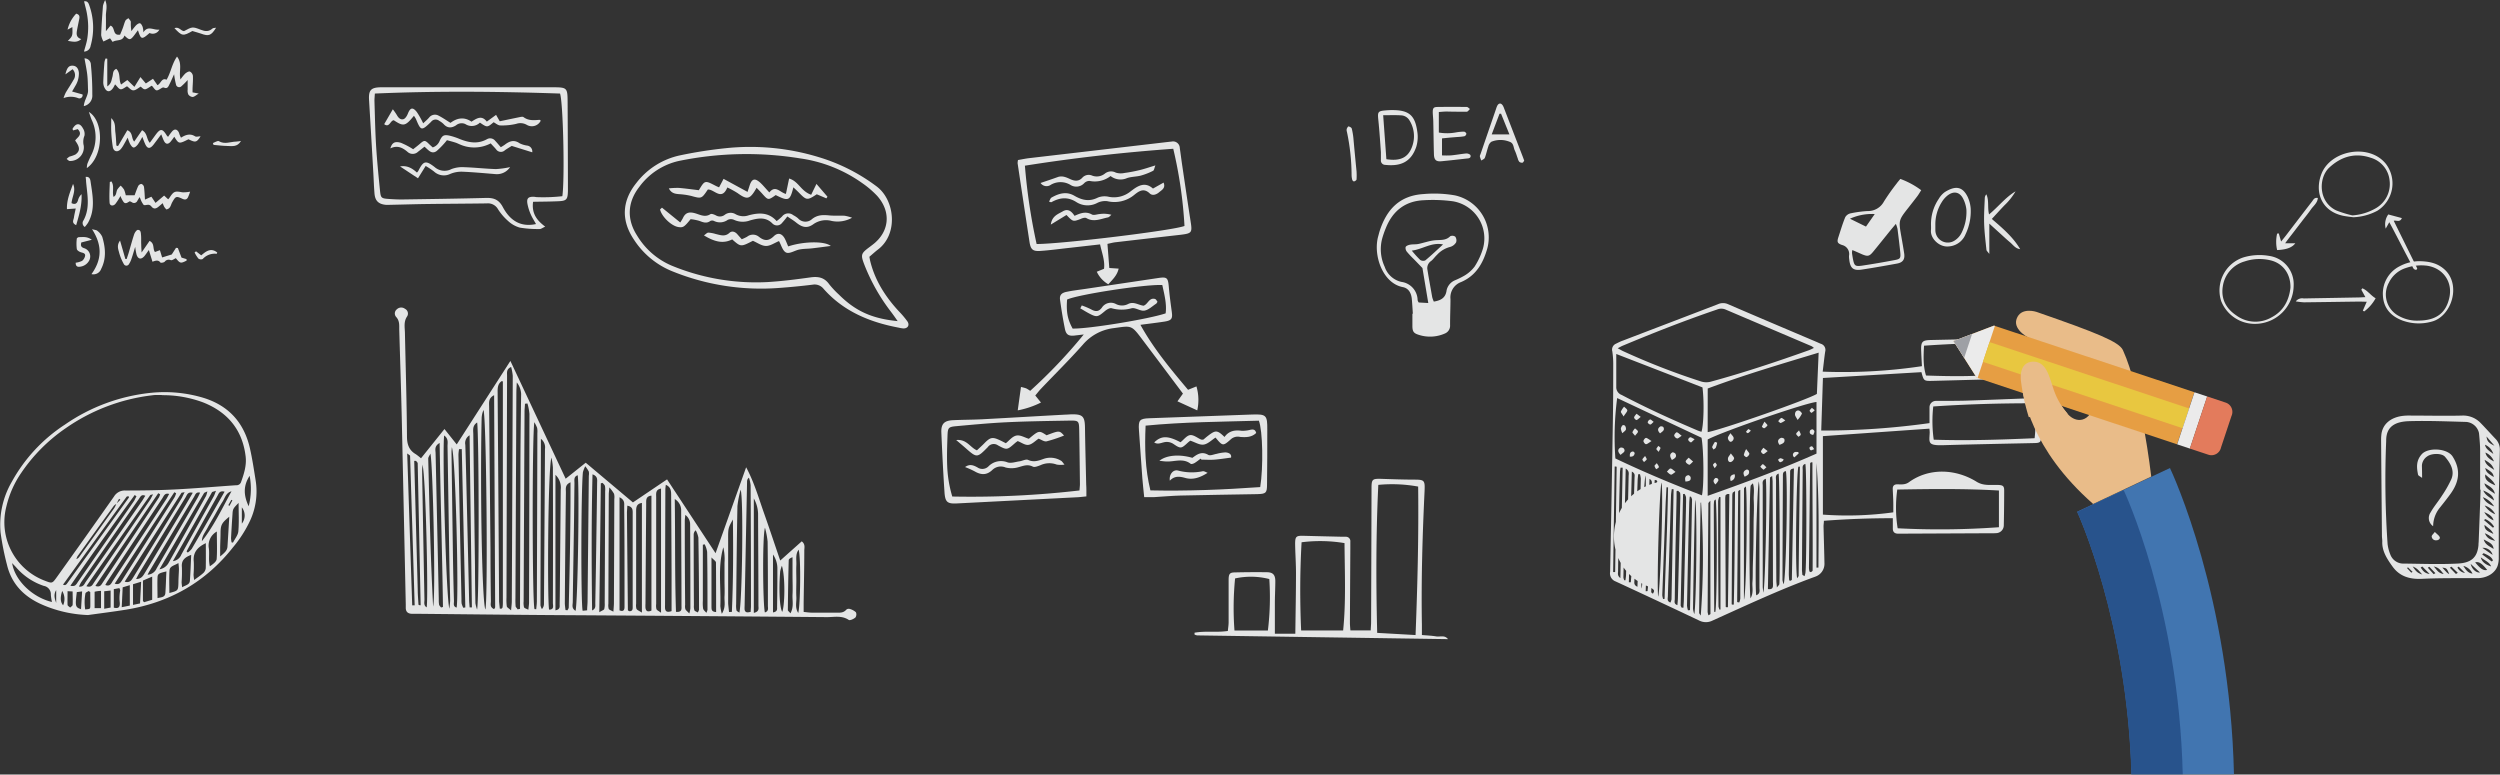 <svg xmlns="http://www.w3.org/2000/svg" width="781.12" height="242" viewBox="0 0 781.12 242">
  <rect x="0" y="0" width="781.12" height="242" fill="#333333" stroke="none"/>
  <defs>
    <style>
      .cls-1 {
        opacity: 0.9;
      }

      .cls-2 {
        fill: #f7f8f8;
      }

      .cls-3 {
        fill: #427cbe;
      }

      .cls-4 {
        fill: #fdcb92;
      }

      .cls-5 {
        fill: #faaa45;
      }

      .cls-6 {
        fill: #fff;
      }

      .cls-7 {
        fill: #fcd741;
      }

      .cls-8 {
        fill: #f68360;
      }

      .cls-9 {
        fill: #aaacb1;
      }

      .cls-10 {
        fill: #275696;
      }
    </style>
  </defs>
  <title>drawing</title>
  <g id="レイヤー_2" data-name="レイヤー 2">
    <g id="レイヤー_1-2" data-name="レイヤー 1">
      <g class="cls-1">
        <path class="cls-2" d="M131.54,143.19l7.33-9.14,3.83,4.81,16.77-26.09,17.27,36.8,6.27-5,14.75,12.41,10.66-7.2,15.16,23.07L233.13,146c2.5,4.64,3.9,9.55,5.59,14.34s3.27,9.56,5.06,14.8l6.72-6c1.18.89.81,2,.8,2.87,0,5.43-.13,10.85-.2,16.28,0,.89,0,1.78,0,2.91.94.09,1.71.21,2.48.22,2.44,0,4.88,0,7.32,0,1.25,0,2.54.22,3.52-.92a1.14,1.14,0,0,1,1-.26,4.65,4.65,0,0,1,2,1.05,1.68,1.68,0,0,1-.16,1.66c-.55.46-1.7,1-2.08.74-2.18-1.47-4.57-.85-6.85-.87q-43.13-.37-86.27-.64c-13.84-.1-27.67-.26-41.51-.4-.63,0-1.27,0-1.9,0-1.17-.05-1.86-.6-1.87-1.84,0-.36,0-.72,0-1.08q-.61-28.89-1.24-57.77c-.21-9.4-.53-18.8-.8-28.2,0-1.33.11-2.67-.94-3.83a1.65,1.65,0,0,1,.21-2.43,1.94,1.94,0,0,1,2.5-.16,1.67,1.67,0,0,1,.73,2.34c-1.18,1.68-.75,3.46-.72,5.23.23,10.76.56,21.52.64,32.28,0,2.52.62,4.36,2.8,5.62A19.24,19.24,0,0,1,131.54,143.19Zm28.15,47.51c.1-1.26.22-2,.22-2.79q.17-35.24.3-70.48a15.35,15.35,0,0,0-.51-2.77c-1.54.69-1.26,1.74-1.27,2.7q-.09,34.7-.18,69.39a15.24,15.24,0,0,0,.1,2.7C158.42,189.82,159,190.08,159.69,190.71Zm5.11-64.64-.78.09c0,.79-.13,1.59-.13,2.38q-.15,29.66-.28,59.33a5.55,5.55,0,0,0,.12,1.87c.12.32.75.46,1.35.78.09-.9.21-1.51.22-2.13q.09-29.53.12-59.06A17.37,17.37,0,0,0,164.8,126.06Zm-8.64,64.11.56,0c.11-.13.28-.26.3-.4a9.1,9.1,0,0,0,.1-1.35q0-34.53,0-69.07a.32.32,0,0,0-.11-.24c-.06,0-.17,0-.32,0-1.12.82-1.22,2-1.21,3.3q.25,32.78.46,65.56C156,188.68,156.09,189.42,156.16,190.17Zm-1.77-66.69c-1.86.91-1.57,2.34-1.56,3.65q.2,22.23.42,44.46c0,5.42.05,10.84.13,16.27,0,.8-.42,1.84,1,2.46.1-.18.33-.41.33-.64C154.6,167.67,154.5,145.67,154.39,123.48Zm-2.74,67c.83-2.58.34-60.06-.59-62.38a7.64,7.64,0,0,0-.57,2.46C150,151.87,150.58,188.11,151.66,190.44Zm15.3-.18.59.05c.07-.84.2-1.68.2-2.51q.09-26.27.16-52.53a6.54,6.54,0,0,0-.07-1.62,10.43,10.43,0,0,0-.88-1.77C166.24,136.6,166.29,188.36,167,190.25Zm-5.25.1.78-.17c0-1,0-1.91,0-2.87q.06-19.25.12-38.5c0-8.58.1-17.17.23-25.75a6.25,6.25,0,0,0-1.36-3.62c-.06,1.4-.12,2.18-.13,3q-.15,32.13-.29,64.26a25.41,25.41,0,0,0,.06,2.71C161.15,189.71,161.5,190,161.7,190.35Zm21.75.29c0-1,.12-1.84.13-2.73q.2-19.64.39-39.28a3.94,3.94,0,0,0,0-1.34,9.86,9.86,0,0,0-1.11-1.67,9.61,9.61,0,0,0-.73,1.88c-.59,5.47-.66,41.31-.08,43.28ZM172.29,143c-1.12,3.51-1.29,45.38-.72,47.48,1.67,0,1.18-1.27,1.18-2.1q.07-21.15,0-42.3A18.78,18.78,0,0,0,172.29,143ZM149.09,132c-1.55,1-1.23,2.38-1.21,3.59q.25,20.73.53,41.46c0,3.79.06,7.59.13,11.38a10.85,10.85,0,0,0,.52,2C149.75,188.17,149.67,136.19,149.09,132Zm62.12,59.17c2,.19,1.72-1,1.72-1.92,0-9.94-.09-19.88-.1-29.83a4.07,4.07,0,0,0-2-3.49C211,167.88,210.82,179.5,211.21,191.14Zm-1.38-.2c0-4,0-7.87,0-11.74q-.05-12.2-.13-24.39c0-1.33,0-2.63-1.67-3.36-.06.63-.14,1.07-.14,1.52q-.06,18-.1,36a10.38,10.38,0,0,0,0,1.08C207.93,191.23,208.62,191.35,209.84,190.94Zm-36.28-.27c1.61-.31,1.29-1.28,1.31-2,.07-3.16.08-6.32.11-9.48q.12-13.13.23-26.26a5.49,5.49,0,0,0-1.65-4.6Zm61,.49c0-.66.09-1.19.09-1.72q0-18.94-.11-37.89a10.86,10.86,0,0,0-.53-2.33,1.46,1.46,0,0,0-.58,1.15q-.39,19.48-.77,39a7.91,7.91,0,0,0,0,1.08C232.85,191.48,233.55,191.42,234.59,191.16ZM137.36,138.4c-1.71,1-1.29,2.19-1.26,3.19q.5,22.86,1,45.72a8,8,0,0,0,.09,1.62c.08.33.41.59.62.88l.59-.16C138.17,172.7,137.64,155.75,137.36,138.4Zm63.2,53V157.14c-1.79.26-1.81,1.51-1.8,2.81q0,14.35,0,28.69a3.81,3.81,0,0,0,.11,1.6C199.07,190.63,199.66,190.82,200.56,191.41Zm-61.78-55.34c-.64,4.37.64,51.59,1.64,54.12.11-1.3.25-2,.23-2.79-.06-3.79-.18-7.58-.24-11.38-.2-12.19-.37-24.38-.58-36.58C139.82,138.36,140.21,137.09,138.78,136.07ZM185,190.74c1.23-.56,1-1.5,1-2.32q.21-11.11.36-22.23.12-7.59.21-15.18c0-1,.32-2.19-1.44-2.8C184.78,162.5,184.82,176.6,185,190.74Zm2.22.56c1-.59,1.5-.74,1.58-1a6.6,6.6,0,0,0,.14-1.87q.08-17.47.14-34.94a6.26,6.26,0,0,0-.06-1.62c-.1-.39-.49-.7-.76-1l-.54.14C187.59,164.17,187.42,177.39,187.25,191.3Zm19.32.17V152.66c-1.78.28-1.52,1.6-1.52,2.73q0,16.67,0,33.34a4.4,4.4,0,0,0,.09,1.61C205.29,190.7,205.82,190.9,206.56,191.47Zm-14.89-.34c.08-1.14.17-1.93.17-2.72q.07-16.26.12-32.51a4.41,4.41,0,0,0-.08-1.61,11.83,11.83,0,0,0-1.47-2c-.1,1.18-.18,1.7-.18,2.22q-.07,17.07-.12,34.14a4,4,0,0,0,.11,1.6C190.39,190.59,191,190.73,191.67,191.13Zm11.89-.37v-35.9c-1.84.19-1.63,1.5-1.64,2.65q-.12,15.56-.22,31.11a10.69,10.69,0,0,0,0,1.35C201.87,191.11,202.53,191.24,203.56,190.76Zm-23.72.11c.72-2.2,1.26-40,.67-42.38-1.29.45-1,1.55-1,2.47-.07,4.87-.1,9.75-.18,14.63-.11,7.49-.26,15-.35,22.48C178.95,189,178.51,190.06,179.84,190.86ZM146.72,136a2.83,2.83,0,0,0-1.33,3q.14,4.47.25,8.94.47,19.65.93,39.29c0,.85.11,1.69.16,2.54l.71,0Zm46.85,19.33v35.38c1.13.45,1.56,0,1.56-1.08,0-1.72,0-3.43,0-5.15,0-8.67,0-17.35-.1-26C195,157.46,195.37,156.26,193.56,155.36Zm-52.4-15.66c0,.52-.11,1-.1,1.56q.22,16.26.45,32.52.11,7,.32,14.09c0,.69-.33,1.66.82,2C143.38,187.31,142.39,142.35,141.16,139.7ZM231,191.43c.88-3,1.35-35.94.41-38.4a31,31,0,0,0-1,5.11c-.2,10.21-.29,20.42-.4,30.63a7.58,7.58,0,0,0,.09,1.88C230.18,191,230.67,191.14,231,191.43Zm-62-54.32c0,1.26,0,2.23,0,3.21q-.06,22.48-.13,45c0,1.26,0,2.53,0,3.79a4.2,4.2,0,0,0,.45,1.2,2.41,2.41,0,0,0,.64-1.58q.17-24.24.32-48.48A3.33,3.33,0,0,0,169,137.11Zm7.67,53.5.63.07c.14-.28.39-.56.4-.84.31-13,.6-25.9.55-39.14-1.8.77-1.43,2.09-1.44,3.14q-.21,17.34-.33,34.69A20.2,20.2,0,0,0,176.7,190.62Zm-41.37-1c.91-2.58-.05-44.94-.82-47.88-.3.67-.69,1.13-.68,1.58C134.18,158.74,134.51,174.17,135.33,189.61Zm100.23,1.88c1.81-.41,1.45-1.46,1.44-2.24,0-9.59-.08-19.17-.11-28.76a10.36,10.36,0,0,0-1.33-4.75Zm-91.25-51.15-.85,0a13.65,13.65,0,0,0-.19,1.76q.46,22.6.95,45.2a7.29,7.29,0,0,0,.06,1.35,7.6,7.6,0,0,0,.5,1.25l.64-.11ZM196,158c0,.87-.12,1.58-.11,2.29q.13,15.15.29,30.3c0,.08.08.16.15.22a1.88,1.88,0,0,0,.35.17c1.13,0,1-.89,1-1.67,0-3.61,0-7.22,0-10.83q0-8.94,0-17.87C197.69,159.46,197.81,158.33,196,158Zm18.12,2.92c-.07.81-.16,1.32-.16,1.83q0,13.12.11,26.23a3.5,3.5,0,0,0,.07,1.34c.19.42.64.73,1.23,1.35a9.8,9.8,0,0,0,.34-1.55q0-13.12-.08-26.23A3.67,3.67,0,0,0,214.12,160.88ZM132,145.16c0,.7-.12,1.39-.11,2.09.06,4.07.14,8.13.21,12.2q.25,14,.52,27.92c0,.79-.32,1.76.68,2.4C133.85,187.82,133.08,149,132,145.16ZM130,144l-.58,0q.55,20.14,1.1,40.28c0,1.53.15,3.05.23,4.58a.29.29,0,0,0,.16.19,2.38,2.38,0,0,0,.52.06q-.45-22.19-.92-44.31C130.55,144.57,130.22,144.3,130,144Zm97.73,47.23.94-.05c.42-9.62.46-19.24.32-28.86-1.54,2.76-1.5,2.76-1.48,6.68,0,6.5,0,13,0,19.51C227.57,189.44,227.7,190.34,227.78,191.25Zm-9.69.15c.24-.55.37-.72.37-.88,0-7.5-.08-15-.2-22.51a7.65,7.65,0,0,0-.83-2.3,1.76,1.76,0,0,0-.64,1.38q0,11,.07,22a4.55,4.55,0,0,0,.14,1.6C217.11,191,217.63,191.11,218.09,191.39Zm20.89,0c1.34-.41,1-1.36,1-2.08,0-6.69,0-13.38-.09-20.07a25.09,25.09,0,0,0-.83-4.35C238.16,167.81,238.36,189.28,239,191.4Zm-110.14-2.24h.77q-.7-23.36-1.43-46.71c0-.17-.37-.32-.9-.76Zm91.37-19.07-.56.13q0,8.77,0,17.55a12.39,12.39,0,0,0,.09,2.43c.09.42.58.76,1,1.3a4.27,4.27,0,0,0,.36-.92c0-6,0-12.08-.1-18.12A8.05,8.05,0,0,0,220.19,170.09Zm5.35,21.75c1.35-2.12.77-3.85.86-5.46s0-3.41,0-5.12,0-3.6,0-5.39A16.34,16.34,0,0,0,226,171c-1.76,6.06-.7,12.24-.93,18.36A13.14,13.14,0,0,0,225.55,191.84Zm-1.76-.61c0-5.2,0-10.32-.05-15.44,0-.44-.74-.87-1.4-1.6,0,5.55,0,10.51,0,15.47C222.34,190.34,222.23,191.17,223.79,191.23Zm23.22.43c1.13-2.06.55-4,.65-5.88s0-4,0-5.93,0-3.81,0-5.72c-.75.25-1.18.59-1.19.93q-.2,7.81-.27,15.63C246.25,190.93,246.62,191.18,247,191.66Zm-5.45-.29c1.48-.24,1.28-1.09,1.28-1.73.06-4,.1-7.93.09-11.9a7.6,7.6,0,0,0-1.37-4.47Zm8-19.58c-1.07,1.46-.62,3.17-.7,4.78s0,3.23,0,4.85-.09,3.42,0,5.12-.5,3.26.58,5C250.06,189.43,250.3,174.6,249.55,171.8Zm-5.22,5a9.13,9.13,0,0,0-.54,1.83c-.45,5.81-.16,11.2.64,12.58C245.16,189.65,245.45,180.65,244.33,176.84Z"/>
        <path class="cls-2" d="M27.51,192.17a39,39,0,0,1-14.58-3.36c-5.48-2.44-9.33-6.38-10.75-12.34a85.77,85.77,0,0,1-2-10.06,26.72,26.72,0,0,1,3.53-15.92,50.2,50.2,0,0,1,16.6-17.84,57.52,57.52,0,0,1,27-9.93,42.15,42.15,0,0,1,16.15,1.55c8,2.43,12.85,7.83,14.66,15.93.75,3.34,1.25,6.74,1.79,10.12a21.74,21.74,0,0,1-1.71,12.23A38.09,38.09,0,0,1,72.81,171C64.23,181.89,53,188.25,39.44,190.48,35.47,191.12,31.48,191.61,27.51,192.17Zm8.89-34.75a3.58,3.58,0,0,0-.84.63q-5.69,7.85-11.33,15.73a4,4,0,0,0-.36.9,1.83,1.83,0,0,0,.93-.72q5.46-7.6,10.91-15.21a8.18,8.18,0,0,0,.64-1.36l1.26-1.24-.41-.3Zm14.17-34c-.67,0-1.34,0-2,0-.45,0-.89.08-1.33.13a59.4,59.4,0,0,0-26.66,10.21,52.78,52.78,0,0,0-13.95,14A31,31,0,0,0,2,158.22a19.54,19.54,0,0,0,12,23.22c2.31.89,2.31.91,3.79-1.16,6-8.38,11.94-16.75,17.85-25.17a3.89,3.89,0,0,1,3.51-1.85c5.22,0,10.44-.07,15.65-.34,6.32-.32,12.64-.88,19-1.31a1.48,1.48,0,0,0,1.52-1c.93-2.61,1.78-5.24,1.42-8.07-1-8.25-5.62-13.77-13.25-16.8A36.12,36.12,0,0,0,50.56,123.47ZM32.9,182.77c1.54.63,1.9-.59,2.43-1.4Q43.66,168.64,52,155.89c.3-.47.54-1,.86-1.55-1.4-.41-1.67.65-2.12,1.32q-8.47,12.77-16.91,25.56C33.48,181.71,33.21,182.23,32.9,182.77Zm-16.67,5.32a17.07,17.07,0,0,1-.34-2.22,2.66,2.66,0,0,0-2.21-2.81,19.66,19.66,0,0,1-8.61-5.76c-.38-.42-.78-.82-1.28-1.36C4.61,181.29,10.07,186.62,16.24,188.09Zm41.45-34.31c-.65.15-1,.13-1,.25q-8.85,13.8-17.72,27.71c1.67.5,2.19-.56,2.77-1.5q7.58-12.38,15.14-24.77C57.09,155,57.29,154.58,57.69,153.78Zm2.55.19c-1.62-.39-1.81.72-2.23,1.4q-7.32,11.9-14.58,23.84c-.29.48-.53,1-.89,1.7,1.56,0,2.12-.89,2.69-1.85Q51.59,168.42,58,157.78ZM29.8,183.07c1.42.5,1.82-.28,2.27-1q8.8-13.31,17.59-26.64a4.51,4.51,0,0,0,.37-1l-.58-.33C42.92,163.69,36.42,173.31,29.8,183.07Zm12.84-28-.55-.41C35.32,164,28.58,173.38,22,183a2,2,0,0,0,1.44-.06,3.45,3.45,0,0,0,.82-1q8.85-12.76,17.69-25.52C42.2,155.94,42.41,155.49,42.65,155.06Zm2.77-.15c-1.22-.61-1.55.32-2,.95q-9.05,13-18.07,26.07a10.26,10.26,0,0,0-.65,1.34c1.44.18,1.69-.88,2.15-1.54q8.77-12.54,17.48-25.12C44.71,156.07,45,155.5,45.41,154.91Zm-9.57,27.44c1.41.46,1.85-.34,2.33-1.1q8.19-12.95,16.38-25.9a6.76,6.76,0,0,0,.48-1.25l-.56-.31C48.26,163.25,42.09,172.74,35.85,182.35Zm-8.86.8c1.61.52,1.94-.48,2.41-1.17q8.78-12.92,17.53-25.86c.3-.45.52-1,.91-1.68-.53.14-.81.13-.9.26C40.31,164.12,33.7,173.55,27,183.15Zm19.13-3.59a3.24,3.24,0,0,0,2.83-2q6.37-11,12.78-22c.28-.49.5-1,.81-1.63-1.31-.34-1.51.65-1.88,1.27q-6.92,11.48-13.8,23C46.63,178.53,46.44,178.93,46.11,179.56Zm3.72-1.69a4,4,0,0,0,2.81-1.94c3.9-7,7.84-14,11.75-21a7.71,7.71,0,0,0,.4-1.41c-.58.3-.93.36-1.05.56C59.17,161.84,54.62,169.65,49.83,177.86Zm14.48-8.17c-2.83,1.35-4.07,3.09-3.76,5.86a34.15,34.15,0,0,1-.08,4,14.24,14.24,0,0,0,.2,1.65c1.13-.85,2.07-1.45,2.87-2.2a2.41,2.41,0,0,0,.75-1.51C64.35,175,64.31,172.47,64.31,169.69Zm3.2-16.37c-.78.28-1.17.29-1.28.47-4,7.06-8,14.13-12.22,21.52a3.19,3.19,0,0,0,2.62-2q5-9.06,10.08-18.12C67,154.75,67.11,154.27,67.51,153.31ZM19.67,182.7c.53.09.62.14.66.11a1.57,1.57,0,0,0,.52-.35q9.72-13.51,19.42-27a.27.27,0,0,0,0-.22c0-.06-.1-.11-.19-.2-.18.06-.46.06-.55.2C32.95,164.3,26.37,173.41,19.67,182.7Zm38.62-10.42.38.37a6.08,6.08,0,0,0,1.25-1.18c3.44-5.88,6.8-11.79,10.25-17.84-1.6-.44-1.84.61-2.24,1.32q-4.16,7.4-8.28,14.83C59.19,170.6,58.75,171.44,58.29,172.28Zm-5.37,13c2.76-.73,2.75-.73,2.83-3.25,0-1.41.13-2.83.16-4.24a18.1,18.1,0,0,0-.17-1.87c-1.18.78-2.68.9-2.78,2.31C52.81,180.56,52.92,182.92,52.92,185.26Zm18.71-23.83c-2.32,1.9-2.67,2.55-2.72,4.85,0,1.55-.09,3.11-.12,4.66,0,.84,0,1.69,0,2.91,1.23-1.06,2.19-1.76,2.28-3.06C71.28,167.72,71.44,164.65,71.64,161.44ZM59.74,173.37c-2.06.77-3.12,1.75-2.91,3.85a41.24,41.24,0,0,1-.09,4.66,13.71,13.71,0,0,0,.18,1.6c1.07-.64,2.31-.78,2.41-2C59.53,178.82,59.6,176.19,59.74,173.37Zm14.81-16.23c-1.61,1.61-1.8,1.88-1.89,3.24q-.27,3.89-.47,7.78a6.91,6.91,0,0,0,.17,1.3l.44.08c.58-1.18,1.56-2.32,1.67-3.53C74.72,163.14,74.55,160.24,74.55,157.13ZM52,178.54c-2.3.53-2.73.73-2.78,1.85-.09,2.11,0,4.23,0,6.49,1-.28,2.3-.17,2.44-1.5C51.84,183.13,51.86,180.86,52,178.54Zm15.78-12.48a5,5,0,0,0-2.52,5.3c.17,1.32,0,2.68.08,4a14,14,0,0,0,.22,1.58c1-.68,2.07-1.44,2.14-2.29C67.89,171.88,67.75,169.07,67.75,166.06Zm4.58-12.56c-1.78.44-2.07,2.1-2.87,3.32s-1.57,2.7-2.34,4.06-1.6,2.69-2.32,4.07-1.75,2.49-1.75,4.15C66.84,164.33,69.42,158.83,72.33,153.5ZM44.66,181.4c0,2.18,0,4.25,0,6.33,0,.11.17.21.37.43l2.52-.76v-7.24Zm-3.1,1.14V189l2.19-.46.35-6.78Zm-1,.29-2.23.68-.3,6.21,2.53-.51Zm-8,1.91v5.47l2-.38v-5.32ZM78,148.67c-2.08,3.19-1.86,6.21-.3,9.51A21.8,21.8,0,0,0,78,148.67ZM35.56,189.86c1.43.36,2.08-.07,1.81-2a13.06,13.06,0,0,1,.18-3.35c0-.21-.12-.42-.24-.76l-1.75.33ZM28.2,185l-.5-.34c-.36.25-1,.47-1,.75a14.46,14.46,0,0,0-.08,5c1.5-.13,1.56-.13,1.6-1C28.24,187.93,28.2,186.47,28.2,185Zm3.36,5v-5.38a9.35,9.35,0,0,0-2,.27V190Zm-6.24.34.34-5.56L24,185C23.45,189.39,23.52,189.74,25.32,190.34Zm-4.21-5.62c0,1.6-.05,2.94,0,4.26,0,.3.53.57.81.86.27-.28.75-.54.77-.83.08-1.38,0-2.77,0-4.21Zm-1.39,4.4a4.76,4.76,0,0,0-.29-4.47C18.77,186.76,18.85,188.1,19.72,189.12Zm55.84-30.6v5.09A4.1,4.1,0,0,0,75.56,158.52Zm-58,25.86c-.88,1.36-.48,2.66,0,4Zm53.78-26.55.36.23.91-1.73-.33-.16Z"/>
        <path class="cls-2" d="M404.93,179.08c0-3-.22-6-.27-9.07,0-2.4.3-2.67,2.69-2.6,4.05.11,8.11.2,12.16.3.34,0,.69,0,1,0a1.37,1.37,0,0,1,1.4,1.53c0,.69,0,1.38,0,2.07q-.07,11.53-.13,23.07c0,.92.09,1.84.15,2.59h6.35c0-.64.12-1.66.12-2.67q.08-20.74.13-41.48c0-3.17.14-3.3,3.42-3.19,3.11.1,6.21.21,9.32.23,3.87,0,4,0,3.82,3.89-.65,13.81-1.06,27.63-.82,41.46,0,1,0,2,0,3.2,1.65.15,3,.19,4.38.42s2.7-.5,3.78.87l-78.37-1.17a3,3,0,0,1-.83-.27l0-.57c3.38-.63,6.88,0,10.41-.55.09-1,.23-1.8.24-2.64,0-4.4,0-8.81,0-13.21,0-1.94.3-2.4,1.85-2.44,3.36-.08,6.72-.11,10.08-.06,1.91,0,2.64.82,2.66,2.73,0,2.16-.12,4.32-.14,6.48,0,2.91,0,5.82,0,10h6.39C404.81,190.78,404.93,184.93,404.93,179.08Zm37.36,19.34c.6-15.55,1-30.87.81-46.39a45.17,45.17,0,0,0-12.45-.53c-.74,15.44-.72,30.74-.35,46.24Zm-35.61-29c-.51,9.07-.55,18.16-.14,27.57h13.12c.91-8.88.5-18,.43-27.3A46.27,46.27,0,0,0,406.68,169.43ZM396.15,197a85.61,85.61,0,0,0,.44-16.08,23.18,23.18,0,0,0-10.69-.19,94.6,94.6,0,0,0-.19,16.27Z"/>
        <g>
          <path class="cls-2" d="M593.76,55.9a25.5,25.5,0,0,1,6.52,3.53c-.5.78-.82,1.35-1.21,1.87-.9,1.19-1.82,2.35-2.74,3.53-3.15,4-3.15,4-2.26,9.08.31,1.76.63,3.52.89,5.28s-.32,2.81-2.23,3.16c-3.66.67-7.32,1.32-11,1.88-2.7.41-3.66-.43-3.94-3.2a6.35,6.35,0,0,1-.07-1.11,2.89,2.89,0,0,0-2.17-3.37c-1.55-.54-1.63-1-1.11-2.58.66-2,1.28-4.12,2.1-6.1a2.56,2.56,0,0,1,1.67-1.21,36.35,36.35,0,0,1,5.3-.72A5.61,5.61,0,0,0,588.61,63a67.1,67.1,0,0,1,4-5.67C592.91,56.9,593.31,56.46,593.76,55.9Zm-15,22.23a4.53,4.53,0,0,0-.11.89c.08.66.19,1.32.32,2,.4,2,.69,2.26,2.7,2,3.45-.51,6.89-1.11,10.32-1.76,1.76-.33,1.92-.61,1.74-2.44-.25-2.44-.55-4.87-.86-7.31a9.62,9.62,0,0,0-.51-1.56c-.6.71-1,1.2-1.44,1.71-1.87,2.31-3.72,4.64-5.61,6.94-1.23,1.49-1.7,1.59-3.46.88C580.9,79.06,580,78.64,578.78,78.14Zm7-11.25a16.52,16.52,0,0,0-7.74,1.46l5,2.46Z"/>
          <path class="cls-2" d="M603.34,70.42a14,14,0,0,1,2.42-8.29A6.84,6.84,0,0,1,607.68,60c3.5-2.18,5.61-1.58,7.14,1.57a10.48,10.48,0,0,1,.92,3.63,16.58,16.58,0,0,1-1.61,8A6.09,6.09,0,0,1,608.82,77c-2.89.3-5.79-2.55-5.49-5.14A13.9,13.9,0,0,0,603.34,70.42Zm1.36,0c0,.58,0,1,0,1.48a3.89,3.89,0,0,0,6.09,3.21,6,6,0,0,0,2.15-2.47,14.58,14.58,0,0,0,1.46-7.14,9.87,9.87,0,0,0-1-3.38c-1.11-2.19-3-2.54-4.94-1a7.71,7.71,0,0,0-1.74,2A13,13,0,0,0,604.7,70.41Z"/>
          <path class="cls-2" d="M621.56,69.88v9.47c-.5-.68-.87-1-.9-1.26-.28-2.74-.63-5.48-.72-8.22s.1-5.36.2-8a1.89,1.89,0,0,1,.49-1.15c.9,1.9.29,4,.85,6.27,2.94-2.43,5.14-5.35,8.27-7.2a19.26,19.26,0,0,1-3.47,4.37c-1.28,1.34-2.52,2.71-3.94,4.25,3.2,2.76,6.59,5.58,8.86,9.43-1.49-.15-2.21-1.34-3.19-2.15s-2.11-1.88-3.17-2.83Z"/>
        </g>
        <g>
          <path class="cls-2" d="M704.42,101.19A11.26,11.26,0,0,1,694,94.07a10.86,10.86,0,0,1,6.9-13.63,17.44,17.44,0,0,1,8.17-.47,8.91,8.91,0,0,1,7.58,9.29A12.1,12.1,0,0,1,704.42,101.19Zm11.23-11.34c.08-4.44-2.53-7.7-6.36-8.54a14.59,14.59,0,0,0-7.94.37,9.49,9.49,0,0,0-6.84,7.82c-.61,3.87,1,6.86,4.15,9a10.08,10.08,0,0,0,11,.7C713.63,97.16,715.24,93.61,715.65,89.85Z"/>
          <path class="cls-2" d="M735.29,67.88c-1-.13-1.92-.23-2.87-.4-7.08-1.31-9.33-7.47-7.07-13.2,2.92-7.39,15-9.59,20.18-3a10.08,10.08,0,0,1-2.75,14.58A17.44,17.44,0,0,1,735.29,67.88ZM735,67.3a16.87,16.87,0,0,0,7.15-2.14,8.73,8.73,0,0,0,4.46-8.87,8.22,8.22,0,0,0-5.88-7c-4.88-1.66-9.25-.39-13,3.12-3.31,3.12-3.46,10.57,2.19,13.32A33.35,33.35,0,0,0,735,67.3Z"/>
          <path class="cls-2" d="M755.85,81.6c3.23.07,5.71.62,7.89,2.55,5.43,4.84,2.2,14.81-4,16.35a14.94,14.94,0,0,1-9.21-.39c-3.58-1.38-5.83-3.92-6-7.85a9.56,9.56,0,0,1,5.1-9A13.5,13.5,0,0,1,755.85,81.6Zm-.33,18.57c5.65,0,8.75-2.35,9.79-7.25s-2-9.21-7.08-9.91a14.61,14.61,0,0,0-6.59.75,8.83,8.83,0,0,0-5.25,4.59,7.59,7.59,0,0,0,3.16,10.39A11.63,11.63,0,0,0,755.52,100.18Z"/>
          <path class="cls-2" d="M738.1,90.08c1.63.63,2.58,2.21,4.16,3.11a12.7,12.7,0,0,1-3.57,4.12l-.43-.24,1.22-2.79c-.88,0-1.65-.06-2.41-.05-5.73.07-11.45.17-17.18.23a23.28,23.28,0,0,1-2.58-.29,2.51,2.51,0,0,1,2.49-.92c5.65-.11,11.3-.2,17-.31.66,0,1.32-.06,2.26-.1l-1.27-2.32Z"/>
          <path class="cls-2" d="M712,72.93l.73,2.53c.6-.74,1.05-1.28,1.48-1.84,2.72-3.55,5.43-7.11,8.17-10.65.41-.53.71-1.34,1.83-1.11-.13,1.61-1.39,2.45-2.14,3.55s-1.8,2.38-2.71,3.56-1.73,2.25-2.58,3.37S715,74.59,714,76h3.17c-1,1.36-2.78,2-5.69,2.13a11.58,11.58,0,0,1,0-5.14Z"/>
          <path class="cls-2" d="M746.21,67l4.25,1.14c-.63,1.47-1.69.6-2.54.84,2.5,5.06,4.93,10,7.34,14.89,0,.07-.14.24-.25.44-1,0-1.1-.82-1.42-1.43-2-3.76-3.93-7.53-5.9-11.29-.34-.66-.7-1.3-1.16-2.16l-1.12,2A5.29,5.29,0,0,1,746.21,67Z"/>
        </g>
        <g>
          <path class="cls-2" d="M441.44,98c-.1-1.49-.18-3-.31-4.46-.15-1.87-.94-3.47-2.85-3.84-6.3-1.22-9.31-10-7.66-15.88.14-.5.26-1,.41-1.51,2.15-6.78,6.21-11.24,13.8-11.68a37.28,37.28,0,0,1,9.79.42,13.42,13.42,0,0,1,10.09,16.55c-1.29,4.58-3.52,8.55-8.23,10.54a5.1,5.1,0,0,0-3.28,5.31c0,2.75-.14,5.51-.12,8.27a2.61,2.61,0,0,1-1.51,2.43,11.43,11.43,0,0,1-8.52.39c-1.34-.45-1.71-1-1.75-2.5,0-1.34,0-2.68,0-4Zm3-14.25-2.73-2.82a27.65,27.65,0,0,1-2.1-2.24,1.88,1.88,0,0,1-.43-1.5c.18-.39.89-.64,1.41-.74.84-.16,1.72-.05,2.56-.22,1.74-.35,3.44-1,5.19-1.16s3.39.14,4.78-1.26a1.6,1.6,0,0,1,1.57.13,2,2,0,0,1,.27,1.78,3.18,3.18,0,0,1-1.85,1.43,8.33,8.33,0,0,0-4.13,2.49c-.66.6-1.16,1.4-1.86,1.93a2.66,2.66,0,0,0-1.12,2.72c.45,2.86,1,5.71,1.49,8.56a8.79,8.79,0,0,0,.5,1.38c2.21-.35,3.7-1.17,4-3.53a4.41,4.41,0,0,1,2.65-3.14,25.33,25.33,0,0,0,3-1.49,11,11,0,0,0,3.1-2.78,22.18,22.18,0,0,0,2.61-5.64A11.75,11.75,0,0,0,454,62.9a47.29,47.29,0,0,0-9.12-.34c-5.82.24-9.72,3.33-11.87,8.68-.42,1-.8,2.09-1.11,3.16a13,13,0,0,0,.74,8.95,7.17,7.17,0,0,0,5.24,4.73,5.83,5.83,0,0,1,5.05,5.7,2.86,2.86,0,0,0,.33.73l3,.17Zm-3.32-5.44a31.26,31.26,0,0,0,2.62,2.9,1.66,1.66,0,0,0,1.58.16c1.84-1.53,3.58-3.18,5.56-5C447.2,75.64,444.62,77.86,441.08,78.31Z"/>
          <path class="cls-2" d="M449.56,35v6.41a15,15,0,0,0,5.46-.06,15.66,15.66,0,0,1,2.43-.22,1,1,0,0,1,.72.64,1,1,0,0,1-.58.79,15,15,0,0,1-2.21.24c-1.83.15-3.66.3-4.83.45v5.3a26.3,26.3,0,0,0,2.8,0c1.63-.14,3.24-.47,4.87-.61.41,0,1.15.28,1.23.58.22.76-.44,1-1.07,1-2.66.3-5.32.61-8,.86-1.67.16-2.29-.41-2.35-2.16-.1-3.35-.12-6.7-.2-10,0-1-.14-2.08-.17-3.12,0-1.3.22-1.66,1.48-1.68q4.57-.06,9.15,0c.34,0,.68.42,1,.64-.34.3-.67.84-1,.85-2.08,0-4.17,0-6.25-.06C451.28,34.85,450.48,34.93,449.56,35Z"/>
          <path class="cls-2" d="M476.24,50.21c-.19.23-.34.59-.54.62a1.3,1.3,0,0,1-1-.28,2.64,2.64,0,0,1-.47-1c-.31-.84-.54-1.71-.93-2.52-.46-1-.32-2.32-1.65-2.74a7.55,7.55,0,0,0-5.67,0,2.52,2.52,0,0,0-.94,1.4c-.42,1.19-.66,2.45-1.11,3.63-.14.37-.72.57-1.1.84a7.29,7.29,0,0,1-.46-1.33c0-.26.18-.56.27-.84l4.81-14a6.11,6.11,0,0,1,.39-1c.48-.84,1.18-.85,1.72,0a5.64,5.64,0,0,1,.44,1l5.72,14.81C475.92,49.3,476.06,49.72,476.24,50.21ZM466.08,42h5.54L469,35.53h-.48Z"/>
          <path class="cls-2" d="M434.48,34.4c5.68-.1,7.64,1.48,8.36,6.79a10.6,10.6,0,0,1-.31,4.61c-1.71,5.16-5.33,6.19-9.77,5.71a1.35,1.35,0,0,1-1.3-1.52c0-.82,0-1.64,0-2.45-.24-3.33-.45-6.67-.8-10-.27-2.61-.16-2.85,2.38-3.06C433.62,34.43,434.22,34.41,434.48,34.4ZM432.17,36l1,13.74c4.3.67,6.74-.47,8-3.82a9.35,9.35,0,0,0-.93-8.53,3.24,3.24,0,0,0-2.15-1.32C436.35,35.92,434.49,36,432.17,36Z"/>
          <path class="cls-2" d="M423.85,53.55a18.67,18.67,0,0,1,0,2.5c0,.25-.44.54-.72.62s-.55-.27-.62-.48a6,6,0,0,1-.21-1.53,66.18,66.18,0,0,0-1.46-13.48,1.74,1.74,0,0,1-.06-.88c.1-.32.44-.84.56-.81.37.09.89.35,1,.64a20,20,0,0,1,.53,3.06C423.19,46.81,423.54,50.43,423.85,53.55Z"/>
        </g>
        <g>
          <path class="cls-2" d="M602.83,133.93l-33.27,2.34v24.52a105.54,105.54,0,0,0,22-.71c0-.87,0-1.66,0-2.44,0-1.64-.12-3.28-.18-4.92,0-.94.45-1.37,1.35-1.39,1.24,0,2.49.21,3.71-.67,6.27-4.54,14.59-4.21,21.16-.13,2.24,1.39,4.59.88,6.89,1,1.39.08,1.72.42,1.71,1.76q0,5.44-.12,10.88a2.45,2.45,0,0,1-2.12,2.39,14.41,14.41,0,0,1-1.82.05l-27.74.13h-1.34c-1.08,0-1.67-.51-1.65-1.64,0-1,0-1.93,0-3.19-7.21,0-14.31.26-21.54.81,0,.67-.12,1.24-.11,1.81.09,3.88.22,7.75.29,11.63a4.23,4.23,0,0,1-2.83,4c-11,4-21.65,9-32.31,13.81a4.53,4.53,0,0,1-3.82,0Q518,187.77,504.8,181.67a2.68,2.68,0,0,1-1.72-3q.49-24.38.88-48.76c.08-5.28.09-10.55.09-15.83a27.18,27.18,0,0,0-.29-4.3,2,2,0,0,1,1.13-2.38c.73-.36,1.46-.74,2.23-1,9.88-3.79,19.77-7.55,29.64-11.35a3.85,3.85,0,0,1,3.19,0c9.24,4,18.5,7.9,27.76,11.84.41.18.81.38,1.23.53a2,2,0,0,1,1.33,2.48c-.29,2-.5,4-.77,6.22a166.16,166.16,0,0,0,31-1.71c-.08-1.62-.17-3.16-.23-4.69-.12-3,.28-3.43,3.19-3.49l22.37-.48c.52,0,1,0,1.57,0a1.65,1.65,0,0,1,1.84,1.57,17,17,0,0,1,0,2.45c0,1.86-.08,3.72,0,5.57.15,2.75,0,3-2.69,3.06L604,119c-2.91.07-2.91.07-3.65-2.72l-30.78,1.82-.53,16.42a238.35,238.35,0,0,0,33.83-2.32c0-1.76,0-3.39,0-5a2,2,0,0,1,1.91-1.94c3.06,0,6.12,0,9.17-.07,6.41-.2,12.82-.47,19.22-.71.45,0,.89-.08,1.34-.08,2.58,0,3.27.85,3.21,3.41-.07,2.75,0,5.51,0,8.26,0,2.1-.15,2.33-2.2,2.37-9.47.21-18.94.38-28.41.66-5,.14-4.28-.87-4.18-4A9.23,9.23,0,0,0,602.83,133.93Zm-97.38-25.12c.76.41,1.31.75,1.89,1a219.05,219.05,0,0,0,24.16,9.38,5.44,5.44,0,0,0,3.26,0c10.28-2.81,20.39-6.18,30.43-9.76.5-.18,1-.44,1.56-.72a4.67,4.67,0,0,0-.71-.54q-13.47-5.74-26.93-11.47a3.37,3.37,0,0,0-2.58,0c-10,3.39-19.87,7.28-29.63,11.36C506.48,108.25,506.1,108.48,505.45,108.81Zm62.11,32.92V125.6c-3.1.17-29.61,9.31-34,11.72v17.6C545.15,150.82,556.36,146.69,567.56,141.73Zm-34-6.71c4.47-.79,31.27-10.17,34.12-11.95l.55-12.88c-11.82,3.58-23.29,6.95-34.66,11.2Zm-28.28-10.65a94.36,94.36,0,0,0-.56,18.87c8.86,4.24,17.87,8,27.05,11.53.67-2.92.58-14-.13-18Zm119.28,28.89c-10.71-.62-21.17-.49-31.76-.3a40.74,40.74,0,0,0,.12,12.1,254.94,254.94,0,0,0,31.64-.33ZM505,110.6c0,3.69,0,7,0,10.24a2.57,2.57,0,0,0,1.69,2.56c7.72,4.07,15.66,7.67,23.69,11.09.4.17.82.29,1.24.43.71-2.25.88-9.56.31-13.88ZM635.67,126c-10.68,0-21.12.28-31.63,1a42,42,0,0,0,.15,10.38c10.58.35,21,0,31.52-.46A47.69,47.69,0,0,0,635.67,126Zm-8.61-18.9c-8.76,0-17.28.31-25.9.91-.18,3.28-.31,6.29.62,9.32,8.55.29,16.93.42,25.32-.77C627.83,113.44,627.32,110.43,627.07,107.13Zm-69,40.1c-1.07.11-1,.92-1,1.64q-.08,16.18-.13,32.36a6.18,6.18,0,0,0,.37,1.34C558.08,180.56,558.63,150.16,558,147.23Zm5.11,32.43.66.4c.08-.29.16-.59.24-.88.42-1.64.44-32.83,0-34.21-1.11.35-.81,1.28-.82,2q-.14,15.4-.23,30.8C563,178.41,563.1,179,563.15,179.66Zm-9.44-30.92c-.4.3-.7.42-.7.54q-.35,17.39-.65,34.81c1,.12,1.46-.12,1.57-.85a9.18,9.18,0,0,0,0-1.34q0-15.54-.1-31.08C553.87,150.19,553.78,149.57,553.71,148.74Zm-13.4,5.66a3.58,3.58,0,0,0-.66,0,2.88,2.88,0,0,0-.37.24c-.06,0-.14.1-.15.16a5.65,5.65,0,0,0-.1.88q.07,17,.15,33.95s.08.11.14.12a3.25,3.25,0,0,0,.55,0Zm6.64,32.53c1-1.72.45-3.44.58-5s.07-3.42.12-5.14.11-3.42.15-5.14.05-3.43.07-5.14,0-3.43.06-5.14.09-3.43,0-5.14.34-3.33-.27-5.2c-.34.38-.62.55-.68.79C546.57,153.49,546.48,185.27,546.95,186.93Zm13.56-40.54a4.94,4.94,0,0,0-.74.18,1.19,1.19,0,0,0-.32.28.81.81,0,0,0-.14.41q-.22,16-.42,32c0,.66.06,1.32.11,2,0,.06.08.12.13.16a1.33,1.33,0,0,0,.29.07c.12-.09.42-.21.42-.34C560.08,169.58,560.29,158.06,560.51,146.38Zm-29,10.5c-.07.13-.19.26-.19.38q-.25,17.09-.45,34.18c0,.31.33.61.51.92A249.11,249.11,0,0,0,531.49,156.88Zm20.23-7.28c-1.32.45-1,1.39-1,2.11q0,15.77,0,31.54c0,.54.11,1.08.2,1.94C551.54,183.57,552.18,153.09,551.72,149.61Zm-27.42,3.71-.5.2c0,.66,0,1.33,0,2-.11,5.43-.24,10.86-.34,16.29q-.14,7.7-.22,15.4c0,.63-.39,1.5.82,1.9.06-.76.14-1.41.16-2.05q.39-15.51.75-31a11.89,11.89,0,0,0-.05-2C524.87,153.78,524.51,153.56,524.3,153.32Zm-11.89-5.13h-.59c-.06.63-.16,1.26-.18,1.88q-.38,10.38-.74,20.75c-.12,3.5-.2,7-.27,10.49,0,.67-.32,1.49.94,2.06.45-11.4.8-22.58,1.06-33.77A7.8,7.8,0,0,0,512.41,148.19Zm50-2.34-.54,0c-.64,1.62-1.07,32.89-.38,34.86.21-.36.45-.57.45-.79Q562.15,162.89,562.37,145.85Zm-28,10.55c-.44.56-.67.72-.67.88q-.14,17-.24,33.93a5,5,0,0,0,.27,1.09c.31-.22.62-.34.62-.46C534.4,180.17,534.4,168.51,534.4,156.4Zm-9,33.49H526c0-.72.09-1.44.11-2.16q.34-14.74.68-29.49c0-1,.07-1.94,0-2.9a3.28,3.28,0,0,0-.46-1l-.46.07q-.38,17.39-.75,34.78C525.14,189.39,525.34,189.64,525.44,189.89ZM548.73,186c1.36-.55,1-1.56,1-2.36q0-15.52,0-31c0-.61-.08-1.23-.16-2.2C548.91,152.18,548.24,183.17,548.73,186Zm-26.8,2.25a4,4,0,0,0,.33-1q.34-17.19.65-34.38l-.58-.05c-.08.69-.21,1.38-.23,2.08-.22,6.84-.41,13.68-.62,20.52-.11,3.64-.27,7.28-.36,10.93C521.1,187,520.77,187.85,521.93,188.27Zm20.85-.13.64.12a4.64,4.64,0,0,0,.33-1.19q0-17,0-34c-.44.15-.66.37-.66.59Q542.92,170.88,542.77,188.14Zm13-40.17c-1.22.4-.86,1.43-.86,2.21q0,15.53.09,31.07c0,.63.1,1.25.18,2.32.45-.59.7-.77.75-1C556.2,181,556.05,149.22,555.73,148Zm-13.62,5.45c-.57.41-.76.48-.79.58a3.39,3.39,0,0,0-.12.87q-.1,16.95-.19,33.9c0,.05.07.13.13.15a2.61,2.61,0,0,0,.53,0C542,177.21,542,165.47,542.11,153.42Zm-13.78,1.78-.43,0c-.05.69-.13,1.37-.15,2.06q-.12,4.58-.22,9.17-.25,11.41-.48,22.81a6.81,6.81,0,0,0,.3,1.47l.64-.07q.32-17.29.64-34.58A3,3,0,0,0,528.33,155.2Zm38-10.73-.54,0c-.09.11-.26.21-.26.32q-.2,16.32-.38,32.64a6.21,6.21,0,0,0,.15,1.09.29.29,0,0,0,.14.15,2.12,2.12,0,0,0,.35.11c.14-.13.51-.31.51-.49C566.43,167,566.28,155.74,566.29,144.47ZM517.51,150H517q-.55,17.52-1.08,35c0,.14.29.29.54.52.37-.87,1.09-1.17-1.92-2.46-15-6.42-13.1-27.86,2.67-32.19C518.21,150.63,517.7,150.31,517.51,150Zm27.38,37.38c.82-1.63,1.13-33.63.59-35.4-.24.26-.57.45-.57.65Q544.87,170,544.89,187.38Zm-7.33-32.05-.39-.06a5.19,5.19,0,0,0-.35,1.31q0,16.44.12,32.88a3.59,3.59,0,0,0,.36,1.05l.26-.07Zm-1.49.71c-.3.27-.48.35-.49.45a13,13,0,0,0-.11,1.55q.05,16.51.13,33a.23.23,0,0,0,.12.16.59.59,0,0,0,.22,0C536.47,189.74,536.59,160.58,536.07,156Zm-28.58,25.27.38,0c.06-.54.17-1.07.18-1.61q.2-6.48.37-13c.16-6,.32-11.92.44-17.88,0-.73.36-1.61-.91-2.41-.25,11.52-.49,22.74-.72,34A3.45,3.45,0,0,0,507.49,181.31Zm11.62-30.51c-.72,3.6-1.48,33.86-1,35.62C518.79,183.9,519.78,152.69,519.12,150.8Zm-10.18,31.12h.61c.07-.86.17-1.72.2-2.58.14-4,.26-8,.39-12,.2-6,.41-12,.58-18.06,0-.58.31-1.33-.85-1.94Zm5.22-33.3c-.73,2-1.69,33.52-1.22,35.25C513.43,182.41,514.56,151.63,514.15,148.62Zm15.47,7.61c-.09,4.17-.2,8.34-.28,12.51q-.2,10.73-.36,21.47a8.53,8.53,0,0,0,.39,1.66C530,189.84,530.37,157.66,529.62,156.23ZM507,146.12l-.67,0c-.06.49-.16,1-.17,1.47-.09,3.28-.18,6.56-.24,9.84q-.2,10.51-.36,21c0,.66-.29,1.45.72,2.19Zm60.55,31.23h.61c.06-10.9.26-21.81-.61-32.7Zm-53.36,7.4.6-.08c0-.5.11-1,.13-1.5.21-5.28.43-10.56.63-15.83s.37-10.56.52-15.84c0-.54.33-1.27-.69-1.88Zm-10.17-6h.63q.24-16.42.47-32.84s-.09-.12-.15-.14a2.1,2.1,0,0,0-.47,0Zm17.16-26.48-.49,0c-.11,2.14-.24,4.27-.32,6.41q-.5,13.62-1,27.25a5.13,5.13,0,0,0,.28,1.25l.44-.07C520.44,175.48,521,163.88,521.18,152.27Z"/>
          <path class="cls-2" d="M561.65,131.21c-.43-.83-.77-1.22-.8-1.62-.05-.71.3-1.41,1.09-1.33.41,0,1.12.77,1.06,1A7.53,7.53,0,0,1,561.65,131.21Z"/>
          <path class="cls-2" d="M540.81,141.66c.51.75,1.07,1.21,1,1.59a1.62,1.62,0,0,1-1,1.11c-.74.14-1-.59-.9-1.18C539.94,142.77,540.33,142.41,540.81,141.66Z"/>
          <path class="cls-2" d="M556,139c-.8-1.09-.48-1.78.45-2.19.27-.12,1,.13,1.06.35C557.84,138.3,557,138.62,556,139Z"/>
          <path class="cls-2" d="M540.66,135.34c.51.67.92,1,1,1.41.17.65-.61,1.5-1.13,1.24a1.56,1.56,0,0,1-.66-1.17C539.89,136.45,540.28,136,540.66,135.34Z"/>
          <path class="cls-2" d="M545.13,148.95c-.71-1.19-.34-1.87.65-2.25a.8.8,0,0,1,.67.39C546.75,148.27,545.88,148.53,545.13,148.95Z"/>
          <path class="cls-2" d="M551.33,131.74c.48.6,1,1.06.91,1.16a2.59,2.59,0,0,1-1,.91c-.15.07-.77-.42-.74-.5A11.21,11.21,0,0,1,551.33,131.74Z"/>
          <path class="cls-2" d="M535.37,140.46c-.19-.37-.46-.66-.4-.83a7.56,7.56,0,0,1,.85-1.55,1.67,1.67,0,0,1,.7.26,6.82,6.82,0,0,1-.43,1.54C536,140.09,535.7,140.21,535.37,140.46Z"/>
          <path class="cls-2" d="M545.59,140.3c.53.79,1,1.19,1,1.53a1.63,1.63,0,0,1-.89,1c-.15.07-.85-.47-.84-.7A6.72,6.72,0,0,1,545.59,140.3Z"/>
          <path class="cls-2" d="M552.31,140.94c-.61.45-.95.88-1.34.93-.22,0-.78-.56-.75-.83s.47-.76.73-1.14Z"/>
          <path class="cls-2" d="M557.81,131.34a5.73,5.73,0,0,1-1.43.83c-.22,0-.52-.36-.79-.57.31-.36.56-.83,1-1C556.72,130.48,557.17,130.93,557.81,131.34Z"/>
          <path class="cls-2" d="M536,151.37c-.82-.77-.78-1.42-.06-2,.14-.11.59,0,.76.15C537.1,150,537,150.24,536,151.37Z"/>
          <path class="cls-2" d="M551.92,146c-.45.37-.84.81-.93.75a6,6,0,0,1-1-.94c.28-.28.65-.83.82-.77C551.16,145.17,551.46,145.6,551.92,146Z"/>
          <path class="cls-2" d="M540.74,150.28c-.33-1.2-.11-1.87,1.23-2.11A1.59,1.59,0,0,1,540.74,150.28Z"/>
          <path class="cls-2" d="M566.54,135.89c-1-.11-1.28-.63-1-1.36.09-.22.69-.48.85-.38C567.33,134.69,566.77,135.29,566.54,135.89Z"/>
          <path class="cls-2" d="M562,141.67l-1.34,1.23a.9.9,0,0,1,0-1.58c.27-.21.79-.08,1.2-.1Z"/>
          <path class="cls-2" d="M567,128.17a4.42,4.42,0,0,1-1,.83c-.1,0-.64-.51-.59-.67.11-.34.47-.61.72-.91Z"/>
          <path class="cls-2" d="M562.1,134.48c.27.61.56,1,.54,1.31s-.45.46-.7.69c-.26-.3-.71-.59-.73-.91S561.66,135,562.1,134.48Z"/>
          <path class="cls-2" d="M535.75,146.29c-.27-.52-.57-.84-.52-1.08s.42-.48.66-.71c.19.26.52.52.52.78S536.08,145.82,535.75,146.29Z"/>
          <path class="cls-2" d="M547.07,134.56c-.39.34-.61.64-.9.75s-.43-.23-.65-.36a5,5,0,0,1,.73-.87C546.32,134,546.68,134.32,547.07,134.56Z"/>
          <path class="cls-2" d="M566.84,140.34c-.52.18-.89.44-1.09.34a.93.93,0,0,1-.38-.82.87.87,0,0,1,.77-.4C566.37,139.52,566.53,139.92,566.84,140.34Z"/>
          <path class="cls-2" d="M557,144.09c-.29.12-.63.39-.86.31s-.42-.48-.62-.74c.27-.17.53-.49.8-.49a2.69,2.69,0,0,1,1,.42Z"/>
          <path class="cls-2" d="M507.29,130.13c-.47-.82-.92-1.26-.84-1.55a6,6,0,0,1,1-1.52c.35.39,1,.79,1,1.18S507.84,129.23,507.29,130.13Z"/>
          <path class="cls-2" d="M525.44,136.16c-.69.43-1.11.9-1.44.84a1.35,1.35,0,0,1-.91-.94c0-.34.59-1,.81-1C524.36,135.17,524.75,135.64,525.44,136.16Z"/>
          <path class="cls-2" d="M529,144.21c-.57.5-1,1.1-1.22,1-.45-.14-1.08-.63-1.1-1s.59-.8.93-1.21Z"/>
          <path class="cls-2" d="M523.51,147.44c-.68.44-1.11.94-1.41.87-.47-.11-.86-.61-1.28-.94.38-.36.75-1,1.14-1S522.8,146.92,523.51,147.44Z"/>
          <path class="cls-2" d="M522.38,143.73c-.61-1-.87-1.83.15-2.39.21-.11.89.21,1,.48C524,142.81,523.29,143.23,522.38,143.73Z"/>
          <path class="cls-2" d="M506.9,135.36a4.71,4.71,0,0,1-.47-1.43,2,2,0,0,1,.56-1.07c.09-.1.65,0,.74.17a1.66,1.66,0,0,1,.29,1.17C507.88,134.59,507.41,134.86,506.9,135.36Z"/>
          <path class="cls-2" d="M516,137.8c-.84.51-1.27,1-1.73,1-.26,0-.8-.64-.79-1s.54-1,.83-1C514.71,136.84,515.14,137.3,516,137.8Z"/>
          <path class="cls-2" d="M506.36,142.14c-.92-.95-1-1.68-.13-2.25a1.18,1.18,0,0,1,1.13.24C508.06,141.21,507,141.44,506.36,142.14Z"/>
          <path class="cls-2" d="M526.61,150.46c-.26-1.13-.09-1.84.92-2,.21,0,.67.39.71.66C528.43,150.27,527.62,150.37,526.61,150.46Z"/>
          <path class="cls-2" d="M518.69,135.41c-1-1-.67-1.66.08-2.17a1,1,0,0,1,.93.2C520.26,134.45,519.41,134.8,518.69,135.41Z"/>
          <path class="cls-2" d="M512.64,130.25c-.61.48-.94.91-1.32,1-.23,0-.79-.57-.76-.81.07-.42.49-.78.76-1.17Z"/>
          <path class="cls-2" d="M510.87,136.16c-.41-.55-.87-.91-.81-1.15a3.92,3.92,0,0,1,.81-1.17c.32.32.88.63.9,1S511.3,135.56,510.87,136.16Z"/>
          <path class="cls-2" d="M529.48,137.24c-.7.62-1.05,1.07-1.17,1-.35-.16-.77-.49-.84-.82s.43-.8.69-.81S528.92,137,529.48,137.24Z"/>
          <path class="cls-2" d="M514,142.46c.26.52.59.89.51,1.09s-.55.55-.84.82c-.18-.28-.56-.6-.51-.83S513.62,142.93,514,142.46Z"/>
          <path class="cls-2" d="M516.69,131.81c-.46.38-.76.82-1.06.83s-.83-.48-.81-.69a1.23,1.23,0,0,1,.74-.89C515.82,131,516.19,131.45,516.69,131.81Z"/>
          <path class="cls-2" d="M509.23,142.67c-.06-.94.11-1.54,1-1.61.17,0,.55.38.53.55C510.64,142.35,510.22,142.77,509.23,142.67Z"/>
          <path class="cls-2" d="M517.67,144.71c.3.53.66.89.63,1.21s-.52.46-.81.69a3,3,0,0,1-.54-1C516.93,145.38,517.32,145.12,517.67,144.71Z"/>
          <path class="cls-2" d="M518.24,141.18c-.35-.43-.75-.71-.71-.92s.39-.63.61-.94c.24.22.68.43.68.65S518.51,140.65,518.24,141.18Z"/>
        </g>
        <g>
          <path class="cls-2" d="M780.73,155.27c0,7.85,0,13.36,0,18.87a8,8,0,0,1-.36,2.66c-.81,2.26-3.2,3.74-6.05,3.84-1.4,0-2.81,0-4.21,0-4.44,0-8.9,0-13.33.21-4.08.21-7.1-.88-9.22-3.81-1.78-2.46-3.36-4.92-3.22-7.89,0-.57-.1-1.15-.11-1.73q-.14-14.89-.26-29.78c0-.51,0-1,.06-1.54.21-3.47,2.9-5.83,7.13-6.2.85-.08,1.72-.06,2.57-.05,5.15,0,10.3.13,15.45,0A7.53,7.53,0,0,1,775,132.1c1.62,1.64,3.13,3.36,4.7,5a4.73,4.73,0,0,1,1.37,3.57C780.94,146.34,780.82,152,780.73,155.27ZM775.06,153h-.15c0-4,0-8.06,0-12.1,0-1.85-.17-3.71-.35-5.56a4.42,4.42,0,0,0-4-3.51c-5.92-.16-11.85-.41-17.77-.24-4,.12-7.22,1.37-7.23,6,0,.06,0,.13,0,.19A291.82,291.82,0,0,0,746,170a12.41,12.41,0,0,0,.82,3.17,4.35,4.35,0,0,0,4.39,2.92c5.53.07,11.07.28,16.58,0,4.47-.2,6.23-2,6.6-5.71q0-.48.06-1Q774.78,161.25,775.06,153Zm1.48-4.77c-.28,1.43.64,2.42,3.11,3.42C779,150.08,777.65,149.34,776.54,148.23Zm-3.17,27.49c1.63,2,2.61,2.65,3.74,2.35C775.44,176,774.49,175.39,773.37,175.71ZM776.26,151c.25,1.51,1.69,2.18,3.28,3.31C779.13,152.39,777.53,151.81,776.26,151Zm3,5.44c-.22-1.36-1.21-2.27-3.37-3.19C776.53,154.78,778,155.44,779.3,156.43Zm.05,1.83a7.3,7.3,0,0,0-3.53-2.93C776.56,157.06,778,157.66,779.36,158.27Zm-.25,8.61c-.41-1.16-1.53-1.83-2.78-2.88C776.23,165.93,778,166.19,779.11,166.88Zm-7.11,9.3c.42,1.76,1.79,2.84,2.92,2.69Zm7.17-4.63c-.13-1.74-1.58-2.15-3.08-3C776.46,170.21,777.86,170.67,779.16,171.55Zm.07-22.47c-.22-1.21-.56-1.58-2.69-2.86C776.77,147.43,777.2,147.88,779.24,149.08Zm-4.07,25.1c.3,1.29,1.41,2.25,3.23,2.8C777.8,175.6,776.31,175.1,775.17,174.18Zm4-11.56c-.34-1.31-1.51-2-2.91-2.61A5.66,5.66,0,0,0,779.18,162.62ZM776,172.84l-.45.39,3,2.21.36-.33C778.47,173.88,777.18,173.39,776,172.84Zm.32-14.91a7.14,7.14,0,0,0,3.31,2.76A5.41,5.41,0,0,0,776.28,157.93Zm0-14.28c.3,1.61,1.6,2.25,3,3.17C778.66,145.27,778.23,144.81,776.28,143.65Zm.25-2.27c.23,1.33,1.33,2.13,2.66,2.79A4.93,4.93,0,0,0,776.53,141.38Zm.34-5c.16,1.45.61,2,2.48,2.89Zm1.9,37a3,3,0,0,0-3.2-2.2Zm.21-31.58a4.53,4.53,0,0,0-2.57-2.84C776.64,140.36,778,141,779,141.81Zm-.11,23.08.37-.28a6,6,0,0,0-2.75-2.42l-.41.32Zm-2.55,1.7c.71,1.48,1.3,1.92,3.23,2.41A7.77,7.77,0,0,0,776.32,166.59Zm-3.84,12.64a4.3,4.3,0,0,0-2.85-2.4C770.47,178.09,771.07,179,772.48,179.23ZM760.41,177c1,1,1.31,2.07,3.13,2.36C762.62,178.38,762.25,177.37,760.41,177Zm-3.57,0-.51.34c.63.76,1,1.75,2.81,2Zm8.41,2.34c-.8-1.82-.8-1.82-2.17-2,.54.58,1,1.09,1.47,1.57A3.88,3.88,0,0,0,765.25,179.38Zm2.1,0,.59-.36-2-1.93-.49.33Zm.86-2.3-.39.27a3.11,3.11,0,0,0,2.37,1.71ZM753.83,177c.85,1.17,1.28,2,3,2.49C755.84,178.48,755.44,177.59,753.83,177Zm6.56,2.4.55-.32-1.91-2-.47.3Zm-7-.48.42-.23-1.43-1.42-.32.21Z"/>
          <path class="cls-2" d="M756.78,149.32c-.59-.45-1.19-.69-1.26-1-.45-2.22-.67-4.36,1.15-6.4,2-2.22,8-1.88,9.65.72,2.6,4.11,2.08,7.85-.63,11.62-1.07,1.48-2.22,2.93-3.37,4.37a9.29,9.29,0,0,0-2.09,5.78,3.08,3.08,0,0,1-.77-4.35c1-1.79,2.41-3.42,3.52-5.18a35.44,35.44,0,0,0,2.94-5.18c1.08-2.59-.2-4.91-2-7-1-1.15-4.18-1.11-5.55-.09a3.67,3.67,0,0,0-1.65,2.87C756.75,146.6,756.78,147.73,756.78,149.32Z"/>
          <path class="cls-2" d="M760.76,166.2c.71.73,1.31,1.11,1.52,1.61s-.35,1-1,1a1.3,1.3,0,0,1-1.5-1.15C759.72,167.28,760.24,166.9,760.76,166.2Z"/>
        </g>
        <g>
          <path class="cls-2" d="M166.56,63.05c-.48,3.57,1.11,5.78,3.79,7.76-.83.37-1.28.76-1.73.75a34,34,0,0,1-6.24-.45A9,9,0,0,1,158.7,69a17.09,17.09,0,0,1-3.12-3.66,3.57,3.57,0,0,0-3.4-1.79c-6.2.09-12.4.11-18.6.19-3.95.05-7.89.18-11.84.26a9.8,9.8,0,0,1-1.21,0c-2.26-.23-3.33-1.25-3.52-3.53s-.24-4.34-.37-6.51Q116,42.6,115.31,31.27c-.18-3.11.58-3.93,3.62-4h53.64c4.65,0,4.76.1,4.78,4.7q.08,13.41.1,26.82c0,.24,0,.48,0,.72-.06,2.94-.39,3.29-3.39,3.38C171.59,63,169.11,63,166.56,63.05Zm.94,7c-.65-1.17-1.27-2.12-1.7-3.14a15.24,15.24,0,0,1-1-3.22c-.3-1.69.23-2.24,1.9-2.21.4,0,.8.13,1.2.12a52.7,52.7,0,0,0,7.81-.3c.78-5.71.24-29.32-.73-32.07-19.22-.65-38.48-.85-57.86,0-.05,1-.14,1.75-.12,2.46.15,4.67.23,9.34.52,14s.75,9.3,1.22,13.95c.22,2.22.44,2.36,2.71,2.52,1.44.1,2.9.18,4.34.16,8.69-.13,17.38-.25,26.07-.48,2.4-.06,4,.51,5.24,2.84C159.23,68.68,162.44,71.1,167.5,70Z"/>
          <path class="cls-2" d="M152.1,38,155,35.89l1.14,2c2.2-.46,4.23-.89,6.26-1.3.38-.08.92-.19,1.17,0,1.54,1.16,3.26,1,5,.85.12,0,.26.17.39.26a3.09,3.09,0,0,1-4.3,1.35,4,4,0,0,0-3.37-.35,19.24,19.24,0,0,1-5,.49c-.67,0-1.34-.62-2.06-1-2,1.68-2,1.68-4.28.12a3.62,3.62,0,0,1-4.54.46,2.73,2.73,0,0,0-2.94.4c-1.38.88-2.69.93-3.88-.42a6.46,6.46,0,0,0-1.36-1,1.77,1.77,0,0,0-2.54.32c-3,2.91-3.18,2.85-4.73-.89a7.57,7.57,0,0,0-.63-1c-2.68,3.28-3.25,3.41-6.29,1.39-1.11.07-1.38,2.47-3,1.22l2.7-4.65A19.18,19.18,0,0,1,124,35.95c.46.86,1.18,1.57,2.07,1.28.59-.19,1.11-1.06,1.37-1.73.73-1.86,1.51-2.11,2.78-.52a25.84,25.84,0,0,1,2,3.55c.64-.61,1.3-1.15,1.85-1.79a2.31,2.31,0,0,1,3-.59c1.2.61,2.32,1.39,3.69,2.24,1.95-1.49,4.2-2,6.56-.37C149,36.94,150.53,35.92,152.1,38Z"/>
          <path class="cls-2" d="M156.48,46c.48-.3.9-.53,1.27-.81,1.46-1.12,2.9-1.62,4.62-.41a7.84,7.84,0,0,0,2.29.7,1.84,1.84,0,0,1,1.64,2.11l-6.41-2c-.53.34-1.37.81-2.14,1.36a1.79,1.79,0,0,1-2.74-.29c-.51-.61-1.08-1.18-1.7-1.86a11,11,0,0,1-9.52.37c-.52-.21-1-.47-1.56-.64-.91-.29-1.83-.52-2.58-.73a25.57,25.57,0,0,1-3.22,3.39c-1.6,1.16-2.61-.36-3.8-1.36-.66.52-1.32,1.05-2,1.57a2.4,2.4,0,0,1-3.3.05c-1.54-1.32-3.18-2.15-5.37-1.08.52-1.8,1.43-2.32,3.33-1.74a23,23,0,0,1,3.8,2c.63-.51,1.39-1.07,2.09-1.68,1.39-1.21,1.61-1.21,2.93.11.34.33.7.64,1.1,1A3.51,3.51,0,0,0,137.38,44c.81-1.76,1.35-2,3.2-1.59a20.38,20.38,0,0,1,3,1c2.85,1.15,5.68,1.69,8.57.08a2,2,0,0,1,2.6.54C155.3,44.6,155.85,45.28,156.48,46Z"/>
          <path class="cls-2" d="M159.38,52.21a4.94,4.94,0,0,1-4.58,2.19c-3.45-.28-6.9-.61-10.35-.75a9.06,9.06,0,0,0-3.73.67,4.54,4.54,0,0,1-5.14-.75A25.94,25.94,0,0,0,133,51.85l-2.4,3.86L125,52c2.24-.38,3.81.59,5.27,1.92a3.24,3.24,0,0,0,.44-.54c1.57-3.1,2.26-3.37,5.07-1.2a4.69,4.69,0,0,0,5.3.64,9.59,9.59,0,0,1,4-.58c3.29.11,6.58.49,9.88.59A28.15,28.15,0,0,0,159.38,52.21Z"/>
        </g>
        <g>
          <path class="cls-2" d="M271.9,81.58c1.47,6,4.7,11.08,8.87,15.6a28.58,28.58,0,0,1,2.74,3.23c.79,1.16.13,2.24-1.25,2.21a9.22,9.22,0,0,1-1.49-.25c-9-1.69-17.21-5.07-23.45-12.13a3.58,3.58,0,0,0-3.45-1.29c-3.4.42-6.81.75-10.23,1a73.74,73.74,0,0,1-33.47-5.14A25.73,25.73,0,0,1,198,74.76c-4-6-3.64-12.07.85-17.62a23.31,23.31,0,0,1,13.53-8.58,137.4,137.4,0,0,1,14.32-2.25,73.29,73.29,0,0,1,29,2.75A57.7,57.7,0,0,1,274,58.32c5.59,4.27,6.72,14.76.35,19.62-.88.67-1.69,1.42-2.71,2.29C271.74,80.8,271.81,81.2,271.9,81.58Zm6.57,15.95a60,60,0,0,1-8.35-14.68c-1.28-3.32-1.16-3.64,1.71-5.77l.72-.55c5.37-4,6-10.33,1.5-15.35a29.16,29.16,0,0,0-4.58-3.92A44,44,0,0,0,250,49.49a104.83,104.83,0,0,0-37.89.8,21,21,0,0,0-12.38,8.13c-3.71,4.78-3.94,10.12-.66,15.2A23.19,23.19,0,0,0,209.87,83,69,69,0,0,0,240,88.12c4.42-.27,8.83-.84,13.22-1.45,2.41-.34,4.32,0,5.83,2.1a28.2,28.2,0,0,0,3.1,3.31c5.14,5.12,10.35,7.49,18.32,8.25C279.73,99.26,279.11,98.38,278.47,97.53Z"/>
          <path class="cls-2" d="M240.38,60.13c-1.13-1.21-1.89-2.16-2.78-3-1.76-1.6-2.7-1.32-3.41.91-.17.55-.36,1.1-.62,1.92l-7.49-4.08-1.41,2.66c-.35-.16-.72-.3-1.06-.48-3.39-1.76-3.38-1.76-5.26,1.37-2.11-.25-4.18-.55-6.26-.72a24.17,24.17,0,0,0-3.11.15c.79,1.54,1.93,1.69,3.15,1.8a22.23,22.23,0,0,1,3.85.56c3.21.88,3.21.93,5.18-2,2-.16,4.28,3.7,6.1-.65a31.66,31.66,0,0,1,3.22,1.78c3,2.17,3.85,2,5.92-1.68.65.68,1.26,1.28,1.82,1.92,1.78,2,1.83,2,4.15.36,4,2,4.45,1.84,5.52-2.42.64.61,1.21,1.12,1.74,1.67,2.38,2.44,2.59,2.46,5.57.5l3,1.28.34-.52-3.44-4-1.65,3.39c-3.25-1.14-3.93-4.22-6.89-5.07l-1,4.8C243.76,60.19,242.3,57.68,240.38,60.13Z"/>
          <path class="cls-2" d="M242.66,69.08c-2.5-2.82-5.56-2.65-8.7-1.82a5,5,0,0,1-4.07-.3,3,3,0,0,0-3.42.14,2.46,2.46,0,0,1-2.82.18c-.51-.26-1.34-.59-1.68-.37-1.64,1.07-3.15.22-4.6-.22-1.81-.55-3.15-.44-4,1.46a13.52,13.52,0,0,1-.83,1.36l-5.71-4.63c-.34.35-.62.52-.59.62.61,2.35,3.67,5.2,5.83,5.46,1.4.17,1.74-.05,3.71-2.48a15,15,0,0,1,2.78.55c1.17.45,2.23.88,3.39,0a1.36,1.36,0,0,1,1.13,0,4.14,4.14,0,0,0,4.29-.33,2.33,2.33,0,0,1,2,0,6.49,6.49,0,0,0,5,.16c2.45-.68,4.89-1.18,7,1a2,2,0,0,0,3-.23,23.21,23.21,0,0,0,1.63-2c1.09.75,1.94,1.24,2.69,1.85,1.92,1.56,3.46,2,5.47.55a6.84,6.84,0,0,1,5.68-1,9.19,9.19,0,0,0,6.39-1,13.59,13.59,0,0,0-2.31-.62c-1.59-.08-3.2.05-4.77-.1-2-.2-3.74-.21-5.42,1.13a3.06,3.06,0,0,1-4.38-.22,8,8,0,0,0-1.51-1,2.45,2.45,0,0,0-3.5.43A16.25,16.25,0,0,1,242.66,69.08Z"/>
          <path class="cls-2" d="M231.76,74.75c-.53-.6-1-1.12-1.44-1.63-.71-.76-1.65-1.06-2.41-.36-1.38,1.28-2.78.7-4.23.37a10.25,10.25,0,0,0-2.35-.45c-.43,0-.85.52-1.38.87,3.65,2.23,6.22,2.56,8.82,1.25,2.69,2.38,2.69,2.38,6.47.44,1.36.58,2.71,1.59,4.08,1.61s2.73-1,4.08-1.52c.68,1.19,1.14,3.1,2.23,3.58s2.71-.68,4.13-.95,2.6-.21,3.9-.36c1.87-.21,3.73-.47,5.92-.75-2-1.62-8.7-1.41-13.31.14-.35-.8-.65-1.65-1.06-2.43-.86-1.6-2.14-2-3.4-.79-1.66,1.63-3,1.55-4.72.19a2.91,2.91,0,0,0-3.65,0A15.25,15.25,0,0,1,231.76,74.75Z"/>
        </g>
        <g>
          <path class="cls-3" d="M666,242C664.71,194,649.21,160.26,649,159.89l29-13.66c.82,1.74,18.76,40.33,20,95.77Z"/>
          <path class="cls-4" d="M672.15,148.9s-3.09-27-8.85-39.51c-1.19-2.58-8-5.35-27-11.94,0,0-4.93-1.67-6.24,2.25-1.21,3.64,4.54,6.25,4.54,6.25s15.1,7.9,16.62,9.36c2,1.89,4.7,4,3.23,10.6-1.34,6.1-5.72,6.52-8.45,3.39-3.84-4.41-4.5-8.15-5.24-10.19S639,113,635.37,113c-3.29,0-4.48,2.82-3.82,6.82s2.8,20.34,22.45,37.64Z"/>
          <g>
            <polygon class="cls-5" points="617.61 118.01 610.36 106.56 623.02 101.74 685.63 122.55 680.22 138.82 617.61 118.01"/>
            <polygon class="cls-6" points="623.3 101.83 623.02 101.74 610.36 106.56 617.61 118.01 617.89 118.11 623.3 101.83"/>
            <rect class="cls-7" x="648.51" y="87.48" width="6.51" height="65.69" transform="translate(971.58 -460.18) rotate(108.39)"/>
            <rect class="cls-6" x="676.34" y="129.25" width="17.15" height="4.19" transform="translate(1025.66 -477.14) rotate(108.39)"/>
            <path class="cls-8" d="M684.2,140.15l5.75,1.91a3.06,3.06,0,0,0,4-2.24l3.28-9.86a3.06,3.06,0,0,0-1.86-4.18l-5.75-1.91Z"/>
            <polygon class="cls-9" points="616.18 104.34 610.36 106.56 613.69 111.83 616.18 104.34"/>
          </g>
          <path class="cls-4" d="M646.06,129.3c-3.84-4.41-4.5-8.15-5.24-10.19S639,113,635.37,113c-3.29,0-4.48,2.82-3.82,6.82a65,65,0,0,0,2.34,10.52Z"/>
          <path class="cls-10" d="M682,242c-1.27-52.5-18.46-88.85-18.46-88.85h0L649,159.93c.17.36,15.67,34.13,16.93,82.07Z"/>
        </g>
        <g>
          <path class="cls-2" d="M47.36,26.79c-2.13,1.43-2.13,1.43-3.39.27-.78.43-1.52,1.16-2.28,1.17s-1.31-.79-2-1.27c-.62.31-1.37,1-2,.93s-1.14-1-1.74-1.53a11.83,11.83,0,0,1-.58,1.08c-1,1.47-2.05,1.42-2.79-.18a3.82,3.82,0,0,1-.31-1.73c.07-2,.19-4,.35-6A4.63,4.63,0,0,1,33,18.26l.52.09V27c1.33-.92,1.3-2,1.59-2.94s0-2,1.22-2.55c1.42,1.35.67,3.28,1.5,4.9L39.78,25,42,27.14l1.88-3.06,1.69,2,2.23-1.47,1.4,2c1.08-.49,1.32-2.43,2.84-1.69,1.38-2.34,1.63-4.89,3.27-7.24,1.79,2.28.48,4.69,1.08,7.15a13.44,13.44,0,0,1,1.46-1.82c.41-.35,1.08-.77,1.49-.65a1.76,1.76,0,0,1,.93,1.33c.08,1.33-.06,2.68-.11,4,0,.36,0,.73,0,1.17l1.94.37c-.81.49-1.32,1-1.89,1.07a1.84,1.84,0,0,1-1.37-.78,3,3,0,0,1-.21-1.52c0-.88,0-1.75,0-3a21.59,21.59,0,0,1-2,2,1,1,0,0,1-1.61-.48,24.7,24.7,0,0,1-.62-3.32c-.59,1.28-1,2.26-1.5,3.24-.33.7-.66,1.39-1.68.91a1,1,0,0,0-.76.19c-1.64,1-1.63,1-2.8-.53A1.45,1.45,0,0,0,47.36,26.79Z"/>
          <path class="cls-2" d="M37.64,61.24a21.58,21.58,0,0,1-1.57,2.45c-.71.82-1.77.64-1.83-.36-.14-2.13,0-4.28.07-6.43,0-.06.24-.11.5-.22,1,1.46.17,3.19.66,4.83,1-.5.78-1.54,1.17-2.26A8.28,8.28,0,0,1,37.7,58a6.45,6.45,0,0,1,1.07,1.26A9.35,9.35,0,0,1,39.29,61h2.77c.31-.81.65-1.87,1.12-2.87a1.29,1.29,0,0,1,1-.66,1.28,1.28,0,0,1,.8.89c.18,1.25.21,2.52.32,4l2-.9,1.29,1.93,2.69-2.28,1.26,1.16a3.74,3.74,0,0,0,.39-.44c1.34-2.08,1.71-2.19,4-1.75a9.86,9.86,0,0,0,2.47-.2,14.1,14.1,0,0,1-.68,1.8c-.37.69-.91.81-1.69.45-2-.93-2.15-.83-3.24,1.11-.45.8-.48,1.95-1.81,2.2a6.25,6.25,0,0,1-.65-.79,9.54,9.54,0,0,1-.49-1.17c-.53.45-.95.82-1.39,1.17-.74.59-1.44.74-2.13-.12a1.44,1.44,0,0,0-.83-.54c-.55-.06-1.34.27-1.63,0a6.5,6.5,0,0,1-1-1.92l-.26-.49c-.25.42-.45.79-.68,1.15a1.12,1.12,0,0,1-1.69.48c-.24-.14-.63-.37-.78-.28-.59.36-1.2.88-1.79.25A8,8,0,0,1,37.64,61.24Z"/>
          <path class="cls-2" d="M54.94,80.67c-.57.25-1.18.75-1.56.62a1.57,1.57,0,0,0-1.93.49c-.27.28-1.21.41-1.34.24-.67-.91-1.53-.59-2.47-.24l-1.13-3.66c-.56.77-.94,1.36-1.39,1.9-1,1.15-2,1-2.46-.49a20.17,20.17,0,0,1-.42-2.4c-.46,1.5-.76,2.57-1.12,3.61a6.83,6.83,0,0,1-.84,1.8.9.9,0,0,1-1.53.07,15.39,15.39,0,0,1-1.53-3.67c-.27-1.07-.82-2.27.29-3.77l1.66,5.75.4,0c.21-.64.44-1.27.63-1.91.57-1.93,1.08-3.89,1.72-5.8.19-.55.75-1.38,1.15-1.38,1,0,.92,1,1,1.7.08,1,0,1.94.06,2.91,0,.65.05,1.29.11,2.45l2.49-3.62c1.68.83.9,2.47,1.69,3.47l1.54-.57.7,2.27,3-.93L55,77.43l.57.06,1.15,3,1.56.47c0,.21.09.45,0,.47-1.69.89-2,.85-3-.35Z"/>
          <path class="cls-2" d="M39.9,43c-.49.88-.82,1.51-1.19,2.13a8.19,8.19,0,0,1-1,1.49c-1,1.06-2.19.77-2.46-.67a40.06,40.06,0,0,1-.49-4.9c-.07-1.23,0-2.48,0-4.15,1.5,1.49,1.09,3,1.28,4.39s.22,2.8.33,4.2l.51.15,2.9-4.95c1.82.69,1.18,2.47,2.15,3.55l2.46-3.56c1.73.95,1.33,2.73,2.41,3.94l1.7-2.34c1.6-2.22,2.23-2.2,3.63.09a2.58,2.58,0,0,0,.39.38A18,18,0,0,1,53.82,41c.74-.78,1.45-.66,2,.26a6.52,6.52,0,0,1,.3.84c.11.27.24.52.43.92,1.43-.9,2.83-1.41,4.4-.43.4.25,1.08,0,1.72,0-1.24,1.95-1.6,2-3.78.92-3,1.5-3,1.5-4.44-.79a19.19,19.19,0,0,1-1.19,1.6c-.81.88-1.52.76-2.06-.34-.26-.52-.45-1.08-.82-2-.9,1.21-1.62,2.19-2.36,3.15-1.16,1.5-2,1.43-2.72-.26-.27-.59-.48-1.21-.83-2.1a21.74,21.74,0,0,1-1.37,2.32c-.34.44-.89,1-1.33,1s-.86-.68-1.14-1.14A11.71,11.71,0,0,1,39.9,43Z"/>
          <path class="cls-2" d="M49.8,9.25a2.32,2.32,0,0,1-3.07,1.06c-2.45,2.15-2.67,2.1-3.63-.86-.44.59-.82,1.13-1.22,1.65-1.17,1.5-1.48,1.5-3,0-.59,1.95-2.48,1.17-3.69,2l-.81-1.13-2.06,1a5.94,5.94,0,0,1-.71-2c.1-3.06.33-6.11.56-9.16A8.83,8.83,0,0,1,32.85,0c.85,1.92.2,3.51.24,5s0,3.09,0,4.74L34.53,8c1.57.56.52,3.23,3,2.82.24-.58.56-1.31.84-2.06s.47-1.58.82-2.31c.16-.33.61-.52.93-.78.27.39.73.78.76,1.19a14,14,0,0,0,.18,2.87,18.39,18.39,0,0,1,1.42-1.79c.33-.33.9-.74,1.26-.66s.66.7.84,1.15a7.65,7.65,0,0,1,.22,1.68C46.23,7.84,47.87,9.5,49.8,9.25Z"/>
          <path class="cls-2" d="M23.66,65.15l-2.74.2c-.11-2.91,1-5.37,1.9-7.88,1,2.09-.31,4-.47,6,1.08.51,1.72.21,2.05-1a3.87,3.87,0,0,1,1.08-1.8c.17,3.34-.72,6.42-1.68,9.68-1.55-.71-.8-1.64-.7-2.39S23.43,66.29,23.66,65.15Z"/>
          <path class="cls-2" d="M27.13,52.52a5.86,5.86,0,0,1,.17-1.35c.39-1,.82-1.92,1.29-2.86a12.43,12.43,0,0,0,.06-10.84c-.29-.69-.5-1.42-.88-2.5C32.51,37.84,32.51,48.74,27.13,52.52Z"/>
          <path class="cls-2" d="M23.48,43.92c.61-1,2.52-1.81.81-3.58l-1.45.41c-.09-.25-.21-.43-.17-.51,1.06-1.83,2.29-1.91,3.24-.14a3.18,3.18,0,0,1,.49,2.27,5,5,0,0,0-.23,3.15,4.26,4.26,0,0,1-4.35,4.78c-.35,0-.67-.41-1-.63a4.46,4.46,0,0,1,.92-.75,9.84,9.84,0,0,0,1.85-.66C25.08,47.14,25,46,23.48,43.92Z"/>
          <path class="cls-2" d="M20.43,23.24c.5-2.12,1.08-2.74,2.22-2.72s1.88.8,2,2.28a7.67,7.67,0,0,1-.41,2.58,8,8,0,0,1-.79,1.6c-.24.45-.51.89-.93,1.61l3.27.92a1,1,0,0,1-1.38,1.15,6.32,6.32,0,0,0-4.56,0,13.64,13.64,0,0,1,.67-1.69c.79-1.34,1.68-2.64,2.44-4a2.58,2.58,0,0,0-.29-3.34Z"/>
          <path class="cls-2" d="M26.5,70.92a1.42,1.42,0,0,1-.41-2.06c2.17-4,1.13-8.13.8-12.25,0-.43-.08-.85-.12-1.34,1.17-.14,1.42.72,1.51,1.34.65,4.41,1.61,8.86-.82,13.07A12.14,12.14,0,0,1,26.5,70.92Z"/>
          <path class="cls-2" d="M23.66,82.08a6.24,6.24,0,0,0,2-.58,2.65,2.65,0,0,0,.93-1.58c.11-.7-.51-.88-1.15-1.05s-1.35-.61-1.44-1.06a12.82,12.82,0,0,1,0-3.26c0-.17.45-.46.69-.46,1.23,0,2.52-.27,4,.83l-3.29.84c-.17.8-.28,1.45,1,1.82a2.7,2.7,0,0,1,1.47,3.82,3.7,3.7,0,0,1-3.08,1.95C24.11,83.43,23.6,83.07,23.66,82.08Z"/>
          <path class="cls-2" d="M28.58,85.65c3.41-4.7,3.3-9.2.17-14.05.82.25,1.39.25,1.69.54A4.9,4.9,0,0,1,31.95,74c1,3.35,1.33,6.73-.33,10A2.58,2.58,0,0,1,28.58,85.65Z"/>
          <path class="cls-2" d="M26.27.42c1-.18,1.37.47,1.6,1.17a20.78,20.78,0,0,1,.44,12.73,2.07,2.07,0,0,1-2.07,1.79c.37-1.39.78-2.61,1-3.86a23.89,23.89,0,0,0,.31-4,23.92,23.92,0,0,0-.35-3.78C27,3.19,26.61,1.9,26.27.42Z"/>
          <path class="cls-2" d="M26.4,18.23a2,2,0,0,1,2,2,88.92,88.92,0,0,1,.44,9.37,3.33,3.33,0,0,1-2.65,3.55c.12-1.88,1.38-3.27,1.32-4.93s-.06-3.29-.25-4.92S26.71,20,26.4,18.23Z"/>
          <path class="cls-2" d="M21.2,12.78c1.5-1.54,1.5-1.54,1.41-4.32l-1.5.81a10.67,10.67,0,0,1,2.69-5c1.06.27,1.07.86,1,1.47C24.55,7,24.3,8.13,24.09,9.3s-.4,2.38,1.3,2.91C24,13.44,22.78,13,21.2,12.78Z"/>
          <path class="cls-2" d="M54.5,8.79c1.46-.55,2,.9,3,.93,2.54-1.35,2.59-1.47,5.24-.42,1.41.56,2.51.62,3.65-.39.22-.19.64-.15,1.13-.25-1.56,2.49-2.3,2.74-4.68,1.86C62,10.19,61,10,60.1,9.69,57.19,11.35,56.87,11.31,54.5,8.79Z"/>
          <path class="cls-2" d="M66.52,44.7c.63-.22,1.48-.81,1.84-.6,1.83,1.1,3.62.18,5.42.14.42,0,.83-.11,1.52-.2C74.17,46,72.52,45.64,71,45.61s-2.85-.22-4.28-.34Z"/>
          <path class="cls-2" d="M61.25,78.52l1.63,1.27c1.47-1.27,3-2.49,5-.89-.08.17-.14.4-.19.4a5.07,5.07,0,0,0-4.35,1.63A1.39,1.39,0,0,1,62,80.8a9.77,9.77,0,0,1-1.2-1.92Z"/>
        </g>
        <g>
          <path class="cls-2" d="M318.07,50c1.18-.2,2.34-.45,3.51-.59q21.43-2.5,42.86-5c.55-.06,1.11-.13,1.66-.18a2.09,2.09,0,0,1,2.52,2c.27,1.83.5,3.68.77,5.51.87,5.87,1.73,11.74,2.64,17.61.51,3.31.33,3.58-3.1,4q-10.24,1.16-20.47,2.35c-.72.08-1.43.29-2.44.5l.58,7.53,2.92.2c-.47,2.13-1.89,3.4-3.23,4.9a8.79,8.79,0,0,1-3.6-3.93l2.26-.92c.33-2.56-.67-4.95-1.23-7.62L334,77.46c-3,.33-5.9.73-8.86.94-2.47.18-3.11-.42-3.49-2.9q-1.87-12.24-3.7-24.49A5.46,5.46,0,0,1,318.07,50Zm5.82,26.24c7.86,0,42.84-4.25,46.2-5.64a137.65,137.65,0,0,0-3.51-24.12c-15.66,1.14-31,2.85-46.35,5.29A180.93,180.93,0,0,0,323.89,76.23Z"/>
          <path class="cls-2" d="M319,120.91a12.73,12.73,0,0,1,1.64.44,10.38,10.38,0,0,1,1.24.77,160.79,160.79,0,0,0,16.74-17.62l-2.69.32c-2,.25-2.82-.18-3.21-2.11-.61-3-1.09-6-1.51-9-.2-1.44.38-2.18,2-2.52,2-.42,4-.64,6-.94l22.57-3.37c2.86-.43,3.16-.14,3.41,2.74.22,2.58.57,5.15.92,7.72.31,2.24,0,2.79-2.33,3.15s-4.75.64-7.46,1c4.19,7.56,9.51,13.91,14.88,20.3l2.63-1.06a15.06,15.06,0,0,1,.25,7.49l-6.19-2.83,1.72-2.41q-6.42-8.56-12.86-17.12c-3.26-4.33-3.25-4.11-8.66-3.35a15,15,0,0,0-9.71,5.13c-4.24,4.79-8.81,9.29-13.22,13.93-.57.6-1.06,1.27-1.69,2l1.78,2.2a27.68,27.68,0,0,1-7.26,2.45Zm44.14-31.85c-5.36-.28-26.55,3-29.73,4.54-.29,3.89.14,6.17,1.73,9.06,4.78.14,23.61-2.92,29.06-4.75C364.59,94.95,363.81,92.1,363.16,89.06Z"/>
          <path class="cls-2" d="M339.44,155.1c-1.12.11-1.93.22-2.74.26l-37.58,1.93c-3,.16-3.76-.3-4-3.25-.42-6.3-.73-12.61-1-18.92-.1-2.71.92-3.7,3.63-3.83,3.06-.15,6.13-.13,9.2-.29,8.72-.46,17.44-1,26.16-1.46.56,0,1.11-.07,1.67-.08,3.52-.07,4.17.65,4.22,4.16.08,5.94.25,11.88.38,17.82C339.46,152.54,339.44,153.64,339.44,155.1Zm-2.16-1.86c.06-.86.14-1.41.14-2-.06-5.56-.12-11.13-.22-16.69-.06-3.08-.13-3.18-3.15-3.13-6.49.12-13,.2-19.47.51-5.28.25-10.54.75-15.81,1.23-2.43.22-2.63.49-2.72,2.93-.11,3.15-.23,6.31-.1,9.46a37.91,37.91,0,0,0,1.59,9.59A293.53,293.53,0,0,0,337.29,153.24Z"/>
          <path class="cls-2" d="M357.5,155.32c-.22-2.24-.44-4.07-.58-5.91-.37-5-.71-10-1.06-15-.22-3.14.23-3.62,3.24-3.73q16-.56,32-1.16c4.58-.16,4.89.16,4.86,4.8,0,5.66,0,11.33-.08,17,0,2.72-.32,3-3.07,3.07-8,.15-16,.25-23.95.44-2.78.07-5.56.34-8.34.5C359.63,155.36,358.72,155.32,357.5,155.32Zm36.25-3.12c1-6.2.8-17.62-.42-20.76-11.71.34-23.53.39-35.39,1.55-.32,6.94-.14,13.55,1.5,20.23C370.93,153.47,382.28,153,393.75,152.19Z"/>
          <path class="cls-2" d="M325.12,57.17c1.91-.65,3.63-1.21,5.32-1.83,1.48-.54,2.75.08,4,.65s2.6.8,3.76-.5a2.68,2.68,0,0,1,3.09-.6,4.05,4.05,0,0,0,3.94-.66,3.09,3.09,0,0,1,3.39-.3,5.09,5.09,0,0,0,2.62.13,47.86,47.86,0,0,0,4.91-.93c1.49-.36,2.94-.87,4.85-1.45-.34.85-.4,1.53-.72,1.69a20.85,20.85,0,0,1-3.81,1.49c-1.43.38-3,.32-4.36.8A5,5,0,0,1,347,55a8,8,0,0,1-6.56,1.53,2.28,2.28,0,0,0-1.69.71,3.38,3.38,0,0,1-4.35.5,6,6,0,0,0-6.08,0A2.27,2.27,0,0,1,325.12,57.17Z"/>
          <path class="cls-2" d="M327.77,63c.28-.47.42-1.07.79-1.28,2.26-1.28,4.63-2,7.1-.57s4.72,1.92,7.37.58a5.71,5.71,0,0,1,3.23-.28,8.22,8.22,0,0,0,7.05-1.7c.14-.12.3-.22.45-.33,2.05-1.57,4.16-2.59,6.48-.5l3.32-1.87c.7,1.72-.55,2.3-1.37,3s-2.07,1.26-3,.35c-1.79-1.69-3.24-.75-4.66.38a9.69,9.69,0,0,1-8.6,2.07,5.6,5.6,0,0,0-3.18.6,6.47,6.47,0,0,1-6.4-.28c-2.71-1.75-5.22-1.46-7.83,0C328.38,63.24,328.16,63.1,327.77,63Z"/>
          <path class="cls-2" d="M333.22,67.17l-4.9,3c.39-2.74,2.26-3.27,3.72-4.12,1.65-1,2.8,0,3.7,1.39,1.86-.85,3.53-1.49,5.43-.42.59.33,1.6-.08,2.41-.14a9,9,0,0,1,3.68.23c-.36.28-.69.74-1.09.82-2.22.43-4.41,1.59-6.73.21-.41-.24-1.25,0-1.81.28C335.28,69.3,335.29,69.32,333.22,67.17Z"/>
          <path class="cls-2" d="M338,95.43a24.92,24.92,0,0,1,2.9,1.22c1.32.75,2.36.82,3.37-.52A3.35,3.35,0,0,1,348.69,95a4.13,4.13,0,0,0,3.76,0c1.73-.91,3.22.31,4.84.52,1.37-.41,1.73-2.62,3.59-2.11.34.09.56.61.79.89-.23.32-.3.51-.44.6-1.2.77-2.33,1.92-3.63,2.15s-2.78-1-4-.74a11.47,11.47,0,0,1-6.27,0c-.58-.17-1.55.42-2.13.91-2.26,1.9-2.51,2-5.13.6-.86-.46-1.69-1-2.54-1.47Z"/>
          <path class="cls-2" d="M327,136c4-1.52,4-1.52,5.46.09A45.88,45.88,0,0,1,327,137.9c-.73.16-1.65-.53-2.49-.84-1,.65-2,1.75-3.12,1.93s-2.19-.71-3.41-1.17a9.11,9.11,0,0,0-.79.58c-2.52,2.23-2.55,2.29-5.4.74a2.26,2.26,0,0,0-3.14.55c-3.4,3.46-3.43,3.42-7.08.2-.78-.68-1.57-1.34-2.81-2.4,3.33-.33,4.3,2.28,6.48,3.22.68-.65,1.42-1.31,2.11-2,2.15-2.22,2.71-2.32,5.57-.92l1.35.69c1.06-.82,2-2.11,3.26-2.38s2.53.58,3.93,1C324.64,134.45,324.64,134.45,327,136Z"/>
          <path class="cls-2" d="M301.53,145.93c1.51-1.09,2.72-.51,3.84.09a2.7,2.7,0,0,0,3.51-.34,5.46,5.46,0,0,1,5.91-1.22c1.09.38,2.51-.15,3.77-.32.9-.13,2-.76,2.65-.45,1.74.81,3.21.28,4.78-.28a6.32,6.32,0,0,1,5.61.6c.27.16.44.5,1,1.15a7.65,7.65,0,0,1-2.42,0,6.55,6.55,0,0,0-5.13.21c-.76.28-1.79.72-2.36.42-1.64-.84-3-.21-4.52.2a7.54,7.54,0,0,1-4,.07,3.78,3.78,0,0,0-4.11.77c-1.8,1.72-3.58,1.59-5.56.43A26.49,26.49,0,0,0,301.53,145.93Z"/>
          <path class="cls-2" d="M368.85,138.18c1-.78,1.91-2.09,3-2.23s2.29.9,3.46,1.4a2.48,2.48,0,0,0,.68,0c.42-.35.91-.77,1.41-1.16,2.42-1.87,2.93-1.84,5.2.34,1.32-1.87,3.17-2.25,5.35-1.93a9.36,9.36,0,0,0,2.74-.32c.78-.13,1.49-.2,1.8,1-1.4,1.38-3.21,1.38-5,1.24a3.24,3.24,0,0,0-2.81.64c-2.59,2.32-2.64,2.27-4.89-.44-1.22.77-2.38,2-3.7,2.19s-2.57-.7-4.18-1.22a7.69,7.69,0,0,0-.75.59c-2.05,1.89-2.22,2-4.48.46a3.75,3.75,0,0,0-3.16-.51c-.92.21-1.89.69-2.89,0C362.84,136.09,364.88,136.09,368.85,138.18Z"/>
          <path class="cls-2" d="M375.1,143.31a18.89,18.89,0,0,1-1.79,1.32c-.37.22-1.05.47-1.28.29-2.38-1.87-5-.63-7.52-.73-.68,0-1.35-.13-2.27-.21,2.2-1.81,6.32-2.11,10.32-.93,1.44-1.06,2.88-2.15,4.95-.93.61.36,1.77-.18,2.67-.33a13.05,13.05,0,0,1,2.71-.44c1,.06,2,.51,1.74,1.63-1.88.24-3.54.51-5.21.64-1.33.1-2.68,0-4,0Z"/>
          <path class="cls-2" d="M377.32,147.73c-2.28,1.46-4.55,2.29-7,1.6-1.78-.51-3.37-.68-4.81.86-.29-1.89,1-3.6,2.6-3.16a16.66,16.66,0,0,0,7.66.21C376.26,147.16,376.81,147.55,377.32,147.73Z"/>
        </g>
      </g>
    </g>
  </g>
</svg>
